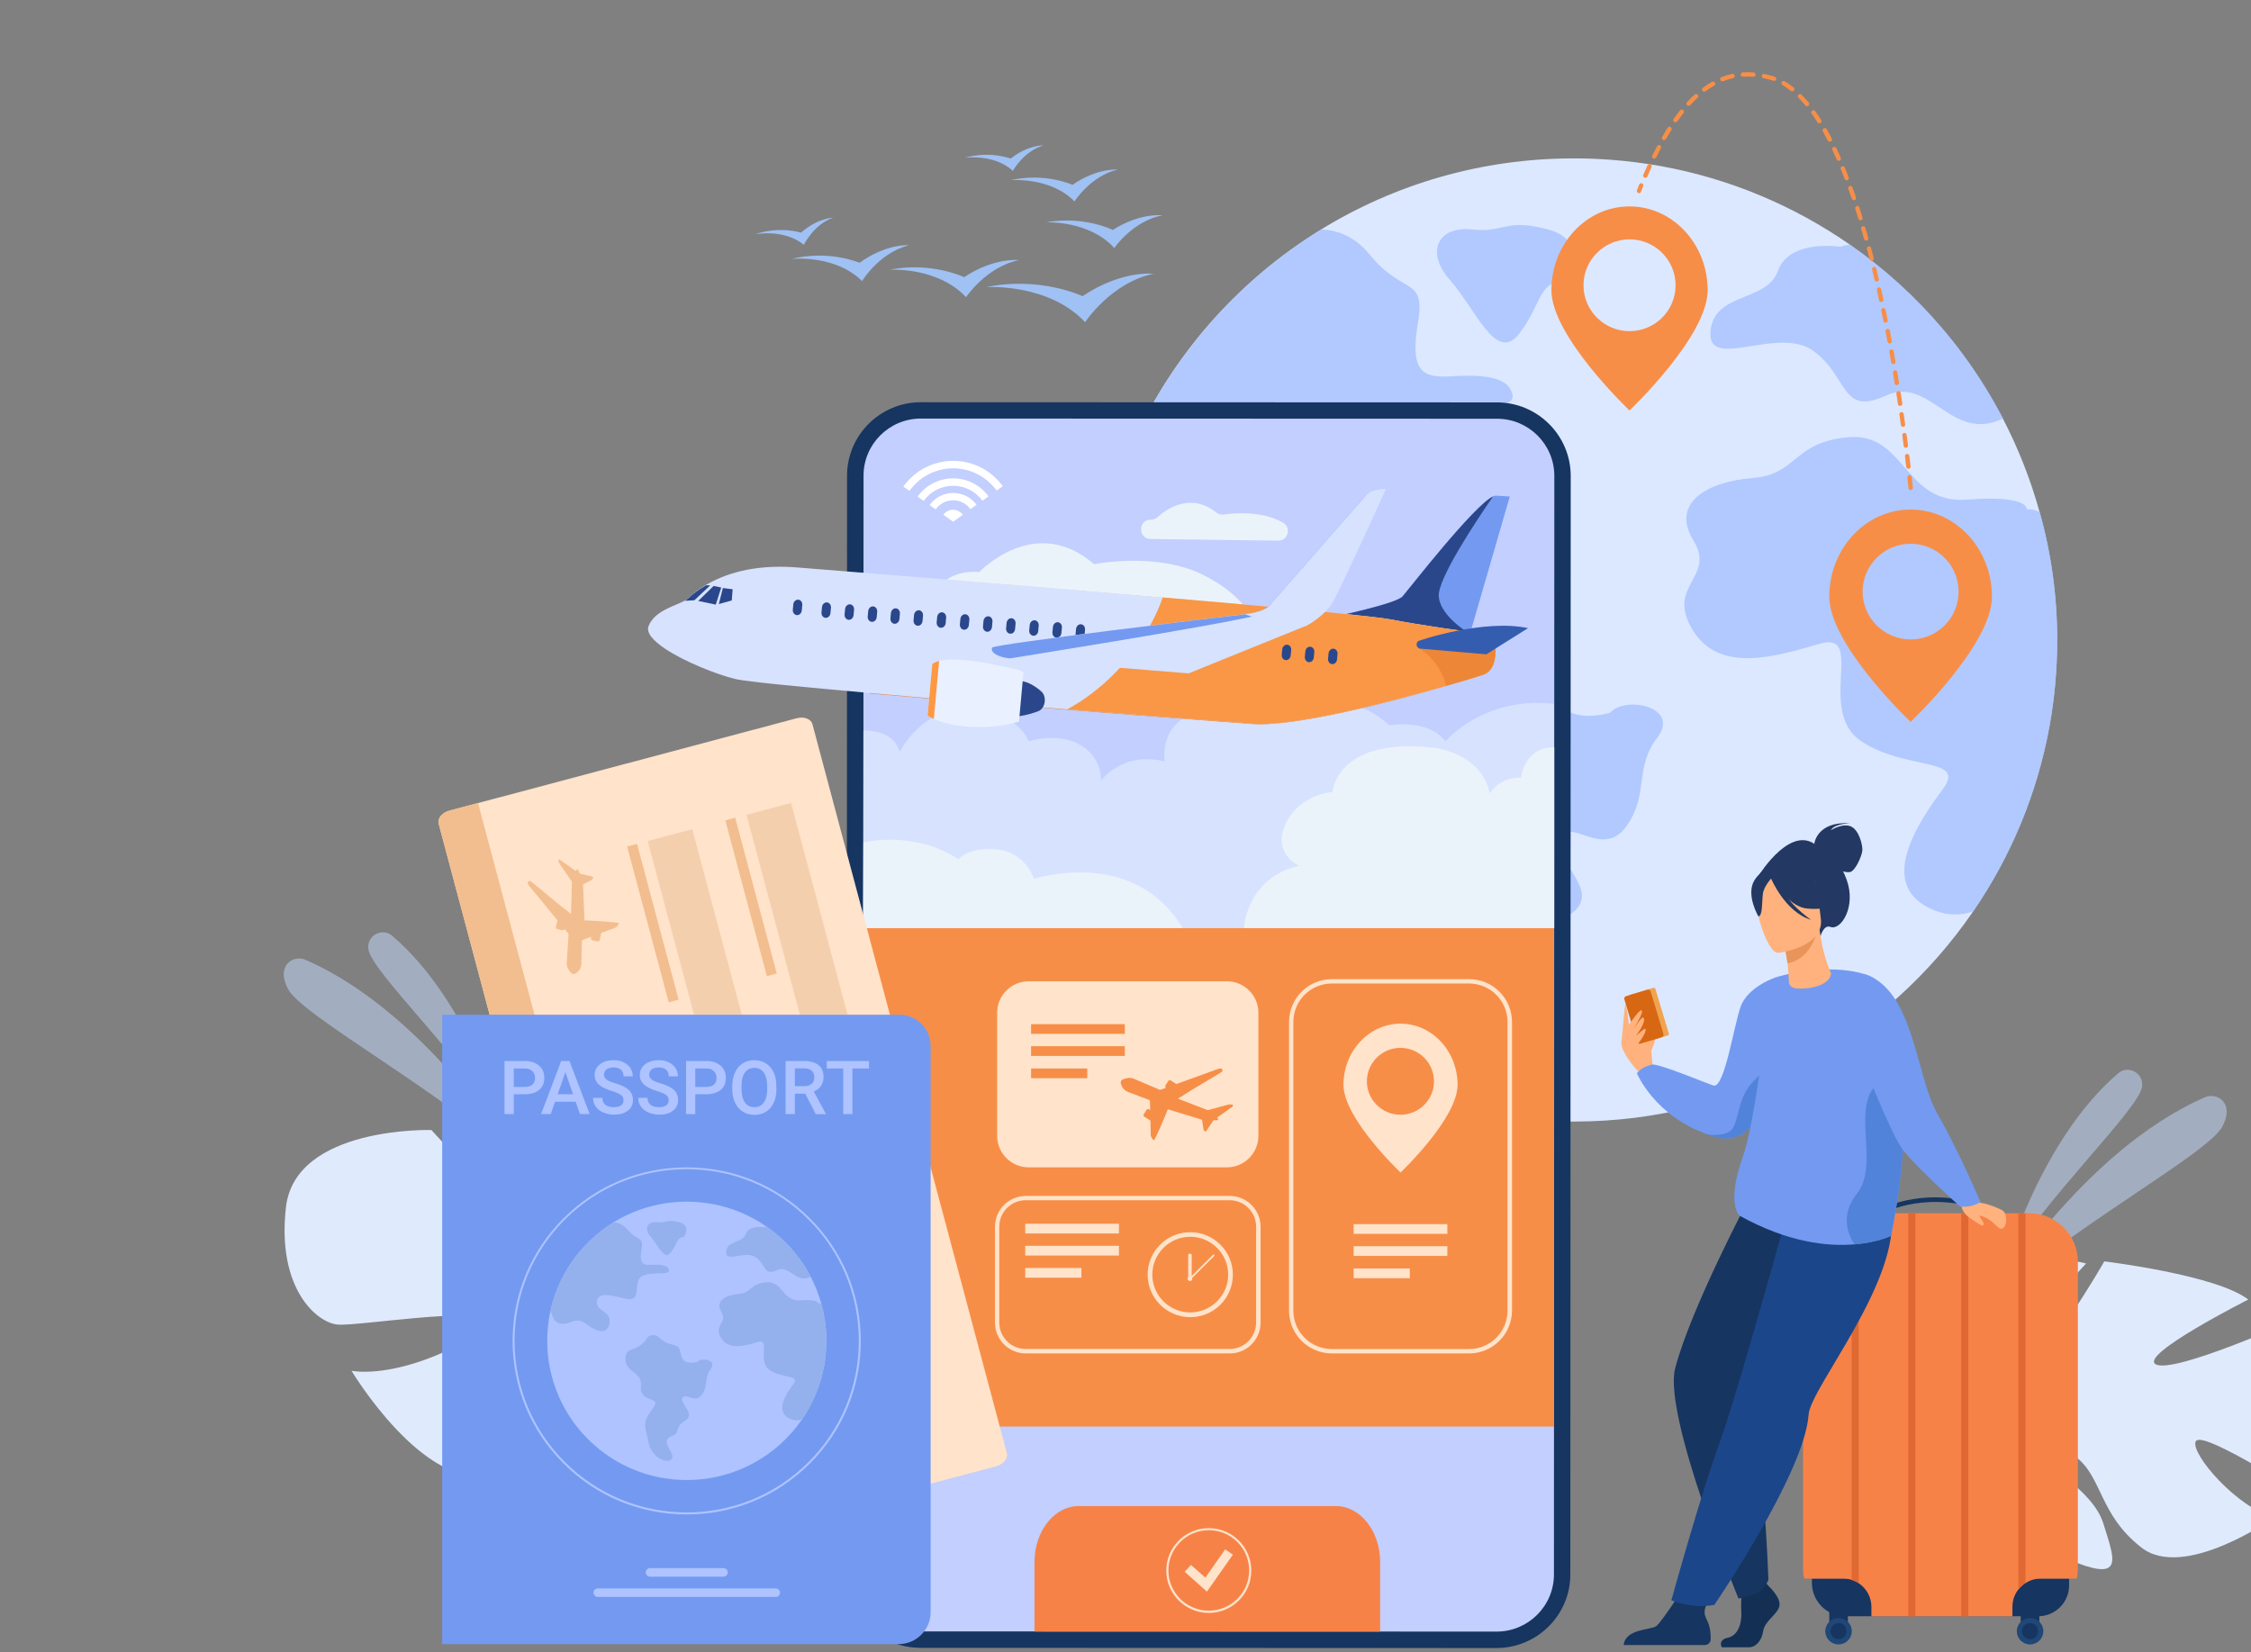 <svg width="440" height="323" viewBox="0 0 440 323" fill="none" xmlns="http://www.w3.org/2000/svg">
<rect x="0" y="0" width="440" height="323" fill="#808080" stroke="none"/>
<g clip-path="url(#clip0_2905_4270)">
<path d="M402.118 125.121C402.118 130.899 401.603 136.582 400.593 142.075C398.172 155.285 393.005 167.525 385.685 178.188C368.68 202.992 340.084 219.261 307.675 219.261C269.127 219.261 235.975 196.244 221.296 163.23C219.351 158.877 217.75 154.353 216.491 149.697C214.375 141.866 213.231 133.617 213.231 125.121C213.231 118.241 213.975 111.531 215.367 105.088C215.386 105.012 215.405 104.936 215.405 104.86C219.332 87.013 228.33 71.066 240.817 58.598C244.363 55.062 248.176 51.793 252.256 48.847C254.2 47.441 256.202 46.11 258.242 44.856C272.616 36.037 289.526 30.962 307.637 30.962C310.039 30.962 312.422 31.057 314.767 31.228C318.084 31.475 321.363 31.893 324.585 32.463C338.139 34.915 350.664 40.237 361.531 47.783C368.298 52.477 374.437 58.047 379.737 64.319C382.539 67.607 385.094 71.104 387.42 74.753C388.869 77.034 390.222 79.372 391.461 81.767C394.473 87.545 396.895 93.665 398.667 100.07C400.936 108.072 402.118 116.454 402.118 125.121Z" fill="#DCE8FF"/>
<path opacity="0.7" d="M275.609 82.983C271.834 88.932 277.191 99.272 265.886 96.44C254.581 93.608 247.68 92.373 247.051 98.626C246.422 104.898 255.535 104.898 255.535 111.474C255.535 118.051 251.455 120.217 245.164 117.1C238.873 113.983 237.081 109.441 229.779 112.254C222.478 115.067 218.245 113.185 216.587 107.559C216.301 106.571 215.881 105.772 215.405 105.088C215.424 105.012 215.443 104.936 215.443 104.86C219.37 87.013 228.368 71.066 240.855 58.598C244.401 55.062 248.214 51.793 252.294 48.847C254.238 47.441 256.24 46.11 258.28 44.856C261.216 44.97 264.743 46.072 267.736 49.779C274.332 57.913 278.717 53.846 277.153 63.235C275.571 72.625 278.087 73.879 283.425 73.575C288.763 73.252 295.054 73.252 295.664 77.338C296.332 81.406 279.365 77.034 275.609 82.983Z" fill="#9FBDFF"/>
<path opacity="0.7" d="M314.69 139.338C314.69 139.338 306.359 141.999 304.167 136.202C301.975 130.405 304.472 129.151 297.094 127.44C289.716 125.71 289.087 120.712 284.379 121.339C279.67 121.966 282.015 123.848 276.524 127.915C271.034 131.983 266.001 130.101 266.153 137.628C266.306 145.135 274.484 146.314 276.124 151.255C277.763 156.178 274.942 158.307 278.488 162.051C282.015 165.815 288.611 164.161 285.56 169.331C282.491 174.501 277.782 178.492 280.146 186.475C282.51 194.458 280.852 194.933 284.855 200.559C288.859 206.204 296.637 208.066 297.819 204.322C299.001 200.559 292.404 195.636 294.521 191.873C296.637 188.109 300.183 190.694 301.593 185.068C303.004 179.423 308.742 179.423 309.2 175.527C309.677 171.612 302.299 165.663 305.12 163.154C307.942 160.645 313.604 167.696 317.988 161.424C322.373 155.152 319.399 150.153 323.956 144.204C328.512 138.236 317.836 135.898 314.69 139.338Z" fill="#9FBDFF"/>
<path opacity="0.7" d="M402.118 125.121C402.118 130.899 401.603 136.582 400.593 142.075C398.172 155.285 393.005 167.525 385.685 178.188C383.187 179.005 380.633 178.986 378.135 177.979C366.354 173.284 375.066 160.607 379.775 154.258C384.484 147.91 372.473 150.742 363.761 144.869C355.049 138.996 364.695 123.259 355.754 125.843C346.813 128.428 335.966 131.717 330.78 123.03C325.595 114.344 335.489 112.938 331.009 105.658C326.529 98.379 333.602 94.159 342.543 93.456C351.484 92.753 350.321 86.404 361.378 85.473C372.454 84.542 372.207 98.626 384.465 97.675C396.723 96.725 396.17 99.557 396.17 99.557C397.047 99.538 397.905 99.709 398.725 100.089C400.936 108.072 402.118 116.454 402.118 125.121Z" fill="#9FBDFF"/>
<path opacity="0.7" d="M391.557 81.805C381.376 86.747 377.278 73.309 368.585 77.357C359.815 81.425 361.34 73.594 354.439 68.595C347.538 63.596 333.716 72.663 334.345 64.832C334.975 57.001 345.326 59.187 347.538 52.934C349.73 46.681 359.777 48.239 359.777 48.239C360.349 48.03 360.959 47.878 361.607 47.821C368.375 52.516 374.513 58.084 379.813 64.357C382.616 67.645 385.17 71.142 387.496 74.791C388.945 77.053 390.298 79.391 391.557 81.805Z" fill="#9FBDFF"/>
<path opacity="0.7" d="M305.749 54.796C305.749 54.796 311.087 47.118 302.604 44.856C294.12 42.594 294.273 45.559 287.696 44.856C281.099 44.153 278.507 49.246 283.463 54.796C288.401 60.346 292.404 71.009 296.884 65.326C301.345 59.643 300.488 55.348 305.749 54.796Z" fill="#9FBDFF"/>
<path d="M463.733 277.878C467.489 265.942 448.234 258.149 448.234 258.149C448.234 258.149 425.128 268.508 421.449 266.759C417.77 265.011 439.465 254.063 439.465 254.063C433.288 249.235 411.326 246.593 411.326 246.593C411.326 246.593 399.087 268.052 395.941 265.448C392.815 262.863 407.761 247.011 407.761 247.011C400.155 244.863 389.46 248.494 389.46 248.494C374.285 255.83 380.118 282.25 370.357 287.667C370.357 287.667 368.375 288.56 365.687 290.499L367.422 291.601C367.86 291.221 368.299 290.879 368.756 290.556C368.756 290.556 368.775 290.556 368.775 290.537C369.061 290.347 369.481 290.08 369.995 289.738C371.196 289.035 372.035 288.503 372.626 288.085C376.305 285.842 383.454 282.782 383.416 283.143C382.311 291.392 396.532 301.941 405.912 305.514C415.291 309.106 413.175 304.468 411.136 297.835C409.096 291.202 399.106 286.241 397.295 283.01C395.484 279.76 400.479 280.862 405.721 284.797C410.983 288.75 410.22 296.011 418.59 302.549C426.978 309.087 444.517 296.676 444.517 296.676C437.12 294.661 428.236 284.226 429.17 281.832C430.104 279.437 446.347 290.08 449.302 291.069C452.257 292.057 459.978 289.814 463.733 277.878Z" fill="#DFEBFD"/>
<path d="M55.886 236.063C57.678 220.117 84.329 220.915 84.329 220.915C84.329 220.915 106.062 244.997 111.286 244.844C116.509 244.692 96.74 220.63 96.74 220.63C106.501 218.159 133.648 226.389 133.648 226.389C133.648 226.389 136.87 257.883 141.903 256.458C146.916 255.032 137.613 228.708 137.613 228.708C147.66 230.095 158.336 239.884 158.336 239.884C172.348 256.344 151.778 284.321 160.414 295.725C160.414 295.725 162.282 297.797 164.436 301.446L161.825 301.846C161.5 301.18 161.157 300.534 160.795 299.926C160.795 299.926 160.795 299.926 160.795 299.907L160.776 299.888C160.528 299.508 160.185 298.976 159.766 298.329C158.717 296.885 158.012 295.82 157.535 295.041C154.39 290.518 147.565 283.238 147.431 283.675C144.438 293.939 122.286 298.957 109.417 298.329C96.549 297.702 101.449 293.35 107.282 286.621C113.116 279.893 127.433 279.228 131.246 276.358C135.059 273.488 128.634 272.195 120.417 274.096C112.201 276.015 109.322 284.949 96.092 288.275C82.861 291.62 68.716 267.995 68.716 267.995C78.438 269.439 94.281 261.779 94.433 258.491C94.586 255.203 69.993 259.309 66.009 258.947C62.005 258.624 54.094 252.01 55.886 236.063Z" fill="#DFEBFD"/>
<path opacity="0.5" d="M391.957 247.296C391.957 247.296 398.858 222.74 414.052 209.815C416.073 208.105 419.142 209.872 418.685 212.476C418.685 212.514 418.666 212.571 418.666 212.609C417.789 217.038 400.459 233.631 391.957 247.296Z" fill="#C5DDFF"/>
<path opacity="0.5" d="M389.269 254.215C389.269 254.215 406.96 224.944 431.019 214.51C432.487 213.883 434.241 214.453 434.927 215.897C435.385 216.829 435.442 218.197 434.451 220.155C431.858 225.382 404.558 240.112 389.269 254.215Z" fill="#C5DDFF"/>
<path opacity="0.5" d="M98.752 220.421C98.752 220.421 91.851 195.864 76.657 182.94C74.636 181.229 71.567 182.997 72.024 185.601C72.024 185.639 72.043 185.696 72.043 185.734C72.92 190.162 90.268 206.755 98.752 220.421Z" fill="#C5DDFF"/>
<path opacity="0.5" d="M101.44 227.339C101.44 227.339 83.749 198.069 59.69 187.634C58.222 187.007 56.468 187.577 55.782 189.022C55.324 189.953 55.267 191.322 56.258 193.279C58.851 198.506 86.15 213.217 101.44 227.339Z" fill="#C5DDFF"/>
<path d="M305.406 93.038L305.33 307.795C305.33 314.846 299.592 320.567 292.519 320.567L179.907 320.529C172.835 320.529 167.096 314.808 167.096 307.757L167.192 93C167.192 85.948 172.93 80.227 180.003 80.227L292.614 80.265C299.687 80.265 305.406 85.986 305.406 93.038Z" fill="#C2CFFF"/>
<path d="M292.519 322.183L179.908 322.145C171.958 322.145 165.495 315.683 165.495 307.757L165.571 93C165.571 85.074 172.053 78.631 180.003 78.631L292.614 78.669C300.564 78.669 307.027 85.131 307.027 93.057L306.95 307.814C306.95 315.721 300.469 322.183 292.519 322.183ZM180.003 81.824C173.826 81.824 168.793 86.823 168.793 93L168.717 307.757C168.717 313.915 173.731 318.933 179.927 318.933L292.538 318.971C298.715 318.971 303.748 313.972 303.748 307.795L303.824 93.038C303.824 86.88 298.81 81.862 292.633 81.862L180.003 81.824Z" fill="#163560"/>
<path d="M188.2 100.64L186.313 101.99L184.406 100.64C184.826 100.051 185.531 99.652 186.313 99.652C187.095 99.671 187.781 100.051 188.2 100.64Z" fill="white"/>
<path d="M186.313 96.364C184.407 96.364 182.729 97.314 181.699 98.74L182.901 99.576C183.663 98.512 184.902 97.808 186.313 97.808C187.705 97.808 188.944 98.493 189.687 99.538L190.888 98.683C189.859 97.295 188.181 96.364 186.313 96.364Z" fill="white"/>
<path d="M186.313 90.092C182.291 90.092 178.726 92.088 176.571 95.129L177.772 95.965C179.66 93.304 182.786 91.555 186.313 91.555C189.802 91.555 192.909 93.285 194.816 95.908L196.017 95.052C193.843 92.049 190.297 90.092 186.313 90.092Z" fill="white"/>
<path d="M186.313 93.513C183.454 93.513 180.899 94.919 179.355 97.086L180.556 97.922C181.833 96.136 183.93 94.977 186.313 94.977C188.658 94.977 190.755 96.136 192.032 97.885L193.233 97.029C191.67 94.919 189.154 93.513 186.313 93.513Z" fill="white"/>
<path d="M211.592 57.895C211.592 57.895 203.375 53.96 192.776 56.127C192.776 56.127 204.919 55.31 212.107 62.988C212.107 62.988 217.139 55.291 225.451 53.523C225.451 53.504 219.256 52.782 211.592 57.895Z" fill="#9FC1F4"/>
<path d="M188.448 54.188C188.448 54.188 182.119 51.109 173.902 52.725C173.902 52.725 183.282 52.136 188.829 58.104C188.829 58.104 192.756 52.173 199.2 50.843C199.181 50.862 194.396 50.254 188.448 54.188Z" fill="#9FC1F4"/>
<path d="M168.011 51.375C168.011 51.375 162.14 48.809 154.724 50.615C154.724 50.615 163.245 49.722 168.507 54.949C168.507 54.949 171.843 49.398 177.658 47.954C177.658 47.935 173.273 47.574 168.011 51.375Z" fill="#9FC1F4"/>
<path d="M156.573 45.483C156.573 45.483 152.455 44.134 147.556 45.806C147.556 45.806 153.237 44.666 157.126 47.859C157.126 47.859 159.032 43.906 162.845 42.556C162.845 42.556 159.871 42.594 156.573 45.483Z" fill="#9FC1F4"/>
<path d="M197.561 31C197.561 31 193.519 29.442 188.543 30.848C188.543 30.848 194.282 30.012 197.98 33.395C197.98 33.395 200.096 29.555 203.985 28.415C203.985 28.415 201.011 28.282 197.561 31Z" fill="#9FC1F4"/>
<path d="M217.521 44.951C217.521 44.951 211.878 42.119 204.462 43.468C204.462 43.468 212.907 43.05 217.807 48.486C217.807 48.486 221.41 43.202 227.205 42.1C227.205 42.1 222.916 41.511 217.521 44.951Z" fill="#9FC1F4"/>
<path d="M209.647 36.132C209.647 36.132 204.328 33.699 197.542 35.219C197.542 35.219 205.32 34.535 210.028 39.382C210.028 39.382 213.174 34.383 218.493 33.148C218.493 33.167 214.509 32.768 209.647 36.132Z" fill="#9FC1F4"/>
<path d="M357.565 116.663C357.565 126.072 373.465 141.125 373.465 141.125C373.465 141.125 389.364 126.072 389.364 116.663C389.364 107.255 382.234 99.614 373.465 99.614C364.676 99.614 357.565 107.255 357.565 116.663ZM364.085 115.656C364.085 110.505 368.298 106.305 373.465 106.305C378.65 106.305 382.844 110.505 382.844 115.656C382.844 120.826 378.669 125.007 373.465 125.007C368.298 125.007 364.085 120.826 364.085 115.656Z" fill="#F78E48"/>
<path d="M303.252 56.735C303.252 65.782 318.522 80.246 318.522 80.246C318.522 80.246 333.793 65.782 333.793 56.735C333.793 47.688 326.949 40.351 318.522 40.351C310.077 40.351 303.252 47.688 303.252 56.735ZM309.524 55.766C309.524 50.824 313.566 46.795 318.522 46.795C323.498 46.795 327.521 50.824 327.521 55.766C327.521 60.727 323.498 64.737 318.522 64.737C313.566 64.737 309.524 60.727 309.524 55.766Z" fill="#F78E48"/>
<path d="M398.4 315.968H360.711C357.089 315.968 354.172 313.041 354.172 309.448V308.593H404.444V309.942C404.444 313.269 401.737 315.968 398.4 315.968Z" fill="#163560"/>
<path d="M406.16 246.669V306.502C406.16 307.224 406.083 307.928 405.931 308.612H398.896C397.809 308.612 396.78 308.935 395.922 309.486C395.388 309.828 394.931 310.247 394.53 310.741C393.787 311.672 393.368 312.85 393.368 314.124V315.987H365.801V314.124C365.801 312.204 364.81 310.513 363.323 309.524C362.903 309.239 362.427 309.03 361.931 308.859C361.416 308.688 360.844 308.612 360.272 308.612H352.666C352.513 307.928 352.437 307.224 352.437 306.502V246.669C352.437 241.442 356.688 237.185 361.931 237.185H396.666C401.908 237.204 406.16 241.442 406.16 246.669Z" fill="#F78248"/>
<path d="M389.421 237.166C376.972 232.281 368.298 237.09 368.203 237.147L367.745 236.367C367.841 236.31 370.052 235.056 373.884 234.429C377.411 233.84 383.016 233.706 389.726 236.348L389.421 237.166Z" fill="#163560"/>
<path d="M361.206 313.193H357.565V318.134H361.206V313.193Z" fill="#163560"/>
<path d="M356.784 318.895C356.784 317.469 357.947 316.31 359.376 316.31C360.806 316.31 361.969 317.469 361.969 318.895C361.969 320.32 360.806 321.479 359.376 321.479C357.947 321.479 356.784 320.32 356.784 318.895Z" fill="#1F4777"/>
<path d="M357.813 318.895C357.813 318.02 358.518 317.317 359.376 317.317C360.253 317.317 360.939 318.02 360.939 318.895C360.939 319.769 360.234 320.472 359.376 320.472C358.518 320.453 357.813 319.75 357.813 318.895Z" fill="#163560"/>
<path d="M398.629 313.193H394.988V318.134H398.629V313.193Z" fill="#163560"/>
<path d="M394.225 318.895C394.225 317.469 395.388 316.31 396.818 316.31C398.248 316.31 399.411 317.469 399.411 318.895C399.411 320.32 398.248 321.479 396.818 321.479C395.369 321.479 394.225 320.32 394.225 318.895Z" fill="#1F4777"/>
<path d="M395.236 318.895C395.236 318.02 395.941 317.317 396.799 317.317C397.676 317.317 398.362 318.02 398.362 318.895C398.362 319.769 397.657 320.472 396.799 320.472C395.941 320.453 395.236 319.75 395.236 318.895Z" fill="#163560"/>
<path d="M363.323 237.204V309.505C362.903 309.22 362.427 309.011 361.931 308.84V237.185H363.323V237.204Z" fill="#E06832"/>
<path d="M374.399 237.204H373.007V315.987H374.399V237.204Z" fill="#E06832"/>
<path d="M384.751 237.204H383.359V315.987H384.751V237.204Z" fill="#E06832"/>
<path d="M395.922 237.204V309.467C395.388 309.809 394.931 310.228 394.531 310.722V237.204H395.922Z" fill="#E06832"/>
<path d="M322.43 206.223C322.43 206.128 323.937 202.992 323.46 202.764C322.983 202.517 322.106 202.555 322.011 203.106C321.916 203.638 322.43 206.223 322.43 206.223Z" fill="#FFB27D"/>
<path d="M323.002 208.085C323.002 207.781 322.64 203.106 321.858 202.174C321.077 201.243 319.456 199.913 318.942 199.97C318.427 200.008 316.444 202.65 317.035 204.664C317.626 206.679 320.162 209.416 320.162 209.416L323.002 208.085Z" fill="#FFB27D"/>
<path d="M326.014 202.421L321.401 203.79C321.248 203.828 321.096 203.752 321.039 203.6L318.408 194.838C318.37 194.686 318.446 194.534 318.599 194.477L323.212 193.108C323.365 193.07 323.517 193.146 323.574 193.298L326.205 202.06C326.262 202.212 326.167 202.364 326.014 202.421Z" fill="#F1A34F"/>
<path d="M324.813 202.783L320.638 204.037C320.371 204.113 320.085 203.961 320.009 203.695L317.512 195.37C317.436 195.104 317.588 194.819 317.855 194.743L322.03 193.488C322.297 193.412 322.583 193.564 322.659 193.83L325.156 202.155C325.252 202.402 325.08 202.688 324.813 202.783Z" fill="#D86713"/>
<path d="M318.465 200.293C318.465 200.293 320.391 197.347 320.848 197.518C321.515 197.746 319.113 201.49 319.113 201.49C319.113 201.49 320.905 198.696 321.172 198.905C321.801 199.38 320.791 201.129 319.8 202.478C319.8 202.478 321.592 200.844 321.649 201.129C321.858 202.155 319.685 204.664 319.685 204.664L318.465 201.889V200.293Z" fill="#FFB27D"/>
<path d="M317.016 203.03C317.111 202.669 317.569 195.636 317.779 196.301C317.988 196.967 318.465 200.654 318.465 200.654L317.016 203.03Z" fill="#FFB27D"/>
<path d="M347.633 201.091C347.633 201.091 347.423 208.732 345.231 214.89C343.477 219.756 340.484 223.709 335.337 222.245C334.803 222.093 334.307 221.941 333.812 221.77C323.365 218.14 319.971 209.834 319.971 209.834C320.753 208.561 323.002 208.085 323.002 208.085C325.099 208.199 334.365 212.115 334.956 212.229C337.091 212.666 338.826 200.939 340.217 196.871C341.609 192.804 347.29 190.998 347.29 190.998L347.633 201.091Z" fill="#739AF0"/>
<path d="M345.422 209.397L345.212 214.909C343.458 219.775 340.465 223.728 335.318 222.264C334.784 222.112 334.288 221.96 333.792 221.789C333.964 221.808 337.11 222.226 338.425 220.915C339.779 219.566 339.645 215.08 342.123 212.096C344.64 209.112 345.422 209.397 345.422 209.397Z" fill="#5283DB"/>
<path d="M345.708 310.075C345.708 310.075 348.281 312.413 347.786 314.086C347.29 315.758 344.964 316.861 344.64 318.895C344.335 320.928 343.077 322.031 341.933 322.031C340.808 322.031 336.557 322.031 336.557 322.031C336.557 322.031 335.718 320.605 337.739 320.168C339.741 319.731 340.503 317.355 340.37 315.131C340.236 312.907 340.56 309.961 340.56 309.961L344.831 308.973L345.708 310.075Z" fill="#133054"/>
<path d="M317.378 321.594H333.24C333.869 321.594 334.364 321.099 334.384 320.491C334.403 319.56 334.326 318.21 333.812 317.089C332.973 315.226 332.439 314.884 336.004 309.448C334.936 310.551 332.039 310.037 329.579 309.714C329.274 310.19 324.737 317.184 323.746 317.906C322.64 318.686 317.722 318.4 317.378 321.594Z" fill="#163560"/>
<path d="M342.066 233.954C342.066 233.954 330.571 255.583 327.444 267.481C325.023 276.719 339.817 312.489 339.817 312.489C339.817 312.489 341.018 312.413 343.001 311.634C344.945 310.874 345.67 308.84 345.67 308.84C345.67 308.84 344.793 283.276 341.8 270.903C341.132 268.128 345.059 259.175 351.694 254.272C358.328 249.368 361.092 233.592 357.146 232.509C353.2 231.426 342.066 233.954 342.066 233.954Z" fill="#163560"/>
<path d="M351.922 227.814C351.922 227.814 339.836 271.986 336.176 281.888C332.515 291.81 326.701 312.85 326.701 312.85C326.701 312.85 330.38 314.561 335.089 313.763C335.089 313.763 352.761 287.952 353.524 276.548C353.886 271.283 371.654 250.375 369.671 236.748L351.922 227.814Z" fill="#1C468A"/>
<path d="M369.633 241.594C369.633 241.594 367.059 242.887 362.522 243.267C357.318 243.704 349.52 242.944 340.027 237.66C340.027 237.66 337.377 235.493 340.637 226.237C343.096 219.223 344.297 204.474 347.309 190.998C347.309 190.998 357.051 187.957 364.886 190.58C370.872 192.595 370.262 201.737 371.368 211.26C371.463 212.153 371.597 213.046 371.73 213.92C373.331 224.374 369.633 241.594 369.633 241.594Z" fill="#739AF0"/>
<path d="M343.839 171.079C343.839 171.079 350.493 160.284 355.64 165.834C355.64 165.834 359.014 166.689 360.94 171.916C362.903 177.257 359.834 181.97 357.794 181.21C356.479 180.716 355.869 182.978 355.869 182.978L343.839 171.079Z" fill="#233862"/>
<path d="M354.629 164.978C354.629 164.978 355.087 160.512 361.645 160.949C361.645 160.949 358.538 161.006 357.889 162.298C357.889 162.298 360.139 160.854 361.778 161.557C363.418 162.26 364.123 165.32 364.028 166.309C363.933 167.297 362.674 170.338 361.569 170.49C360.463 170.642 359.014 169.863 359.014 169.863L354.629 164.978Z" fill="#233862"/>
<path d="M357.927 190.314C357.317 188.68 356.402 186.969 355.659 181.742L355.259 181.875L348.643 184.194C348.643 184.194 349.101 186.304 349.406 188.318C349.52 189.136 349.616 190.618 349.673 191.892C349.73 193.203 351.026 193.317 352.342 193.26C355.85 193.108 357.775 191.816 357.927 190.314Z" fill="#FFB27D"/>
<path d="M348.663 184.194C348.663 184.194 349.12 186.304 349.425 188.318C353.219 187.672 354.725 183.909 355.278 181.875L348.663 184.194Z" fill="#E8945B"/>
<path d="M355.869 181.039C355.869 181.039 357.413 177.599 357.508 174.843C357.565 172.866 355.564 165.891 348.529 167.943C348.529 167.943 346.47 168.457 344.716 170.053C343.305 171.327 341.38 173.911 344.792 179.766L345.746 181.761L355.869 181.039Z" fill="#233862"/>
<path d="M347.671 186.285C347.671 186.285 356.707 185.144 355.907 179.537C355.106 173.93 355.735 170.015 349.921 170.509C344.125 171.003 343.305 173.303 343.115 175.242C342.924 177.181 345.288 186.437 347.671 186.285Z" fill="#FFB27D"/>
<path d="M345.784 170.965C345.784 170.965 349.196 177.181 353.123 177.599C357.051 178.017 358.557 176.781 358.557 176.781C358.557 176.781 355.316 174.9 354.134 170.965C354.134 170.965 347.194 167.582 345.784 170.965Z" fill="#233862"/>
<path d="M346.47 171.422C346.47 171.422 344.831 173.151 344.602 174.653C344.373 176.154 344.583 179.1 343.706 179.138C343.706 179.138 341.208 174.938 342.924 172.106C344.754 169.103 346.47 171.422 346.47 171.422Z" fill="#233862"/>
<path d="M346.165 171.688C346.165 171.688 348.91 178.321 354.019 179.822C354.019 179.822 348.624 176.287 347.557 171.802C346.508 167.316 346.165 171.688 346.165 171.688Z" fill="#233862"/>
<path d="M369.633 241.594C369.633 241.594 367.059 242.887 362.522 243.267C362.522 243.267 358.786 238.591 362.961 233.364C367.136 228.138 362.637 218.482 365.839 213.236C368.07 209.587 370.243 210.442 371.368 211.279C371.463 212.172 371.597 213.065 371.73 213.94C373.331 224.374 369.633 241.594 369.633 241.594Z" fill="#5283DB"/>
<path d="M386.028 233.82C386.028 233.82 386.581 235.113 387.362 235.189C388.621 235.322 391.042 236.386 391.404 236.614C392.433 237.223 392.357 239.941 391.328 240.188C390.298 240.435 389.784 238.173 386.6 237.565C385.513 237.356 383.931 238.097 383.302 235.512L386.028 233.82Z" fill="#FFB27D"/>
<path d="M364.867 190.58C374.17 194.001 374.513 210.423 378.669 217.665C382.94 225.134 387.115 234.961 387.115 234.961C387.115 234.961 387.038 235.246 385.437 235.702C384.312 236.025 383.149 235.892 383.149 235.892C383.149 235.892 374.361 227.966 371.978 224.83C369.595 221.694 363.952 207.192 363.952 207.192C363.952 207.192 361.168 189.231 364.867 190.58Z" fill="#739AF0"/>
<path d="M383.511 236.158C383.511 236.158 383.74 237.261 385.113 238.154C386.485 239.047 387.591 239.941 387.725 239.389C387.858 238.838 386.962 238.249 386.752 237.223C386.524 236.196 383.511 236.158 383.511 236.158Z" fill="#FFB27D"/>
<path d="M303.767 181.419H168.717V278.885H303.767V181.419Z" fill="#F78E48"/>
<path d="M269.775 305.343V318.495C269.775 318.647 269.775 318.819 269.756 318.971H202.231C202.231 318.819 202.212 318.647 202.212 318.495V305.343C202.212 299.337 206.101 294.433 210.848 294.433H261.139C265.886 294.433 269.775 299.337 269.775 305.343Z" fill="#F78248"/>
<path d="M235.918 311.159L231.571 307.281L232.791 305.932L235.613 308.422L239.483 302.891L240.989 303.936L235.918 311.159Z" fill="#FFE3CA"/>
<path d="M236.28 315.321C231.686 315.321 227.968 311.596 227.968 307.034C227.968 302.454 231.705 298.747 236.28 298.747C240.874 298.747 244.592 302.473 244.592 307.034C244.611 311.596 240.874 315.321 236.28 315.321ZM236.28 299.147C231.933 299.147 228.387 302.682 228.387 307.015C228.387 311.349 231.933 314.884 236.28 314.884C240.627 314.884 244.172 311.349 244.172 307.015C244.172 302.682 240.646 299.147 236.28 299.147Z" fill="#FFE3CA"/>
<path d="M180.823 118.013C180.823 118.013 183.949 111.075 191.422 111.836C191.422 111.836 202.27 100.26 213.861 110.296C213.861 110.296 226.157 107.806 235.288 112.444C241.37 115.542 243.372 118.773 243.372 118.773L180.823 118.013Z" fill="#EBF3FA"/>
<path d="M224.861 101.591C224.899 101.591 224.937 101.591 224.975 101.591C225.451 101.591 225.909 101.42 226.252 101.097C227.815 99.671 232.62 96.098 237.767 100.203C238.167 100.527 238.701 100.66 239.197 100.584C241.198 100.299 246.403 99.823 250.464 102.009C250.578 102.066 250.692 102.123 250.788 102.18C252.484 103.13 251.779 105.715 249.834 105.696L224.899 105.373C222.477 105.316 222.42 101.686 224.861 101.591Z" fill="#EBF3FA"/>
<path d="M287.162 264.592H260.358C255.725 264.592 251.969 260.848 251.969 256.229V199.78C251.969 195.161 255.725 191.417 260.358 191.417H287.162C291.794 191.417 295.55 195.161 295.55 199.78V256.229C295.531 260.829 291.775 264.592 287.162 264.592ZM260.339 192.272C256.183 192.272 252.808 195.636 252.808 199.78V256.229C252.808 260.373 256.183 263.737 260.339 263.737H287.143C291.299 263.737 294.673 260.373 294.673 256.229V199.78C294.673 195.636 291.299 192.272 287.143 192.272H260.339Z" fill="#FFE3CA"/>
<path d="M239.807 228.214H201.088C197.675 228.214 194.911 225.458 194.911 222.055V197.993C194.911 194.591 197.675 191.835 201.088 191.835H239.807C243.219 191.835 245.983 194.591 245.983 197.993V222.055C245.964 225.458 243.219 228.214 239.807 228.214Z" fill="#FFE3CA"/>
<path d="M240.379 264.592H200.516C197.199 264.592 194.491 261.893 194.491 258.586V239.808C194.491 236.5 197.199 233.802 200.516 233.802H240.379C243.696 233.802 246.403 236.5 246.403 239.808V258.586C246.403 261.893 243.696 264.592 240.379 264.592ZM200.497 234.638C197.637 234.638 195.33 236.957 195.33 239.789V258.567C195.33 261.418 197.656 263.718 200.497 263.718H240.36C243.219 263.718 245.526 261.399 245.526 258.567V239.789C245.526 236.938 243.2 234.638 240.36 234.638H200.497Z" fill="#FFE3CA"/>
<path d="M262.607 212.077C262.607 218.672 273.76 229.221 273.76 229.221C273.76 229.221 284.912 218.672 284.912 212.077C284.912 205.482 279.918 200.122 273.76 200.122C267.602 200.141 262.607 205.482 262.607 212.077ZM267.183 211.393C267.183 207.781 270.138 204.854 273.741 204.854C277.382 204.854 280.299 207.8 280.299 211.393C280.299 215.023 277.363 217.931 273.741 217.931C270.138 217.931 267.183 215.004 267.183 211.393Z" fill="#FFE3CA"/>
<path d="M240.779 215.916H240.245C240.226 215.916 240.207 215.916 240.188 215.916L236.146 217.019C236.089 217.038 236.051 217.019 235.994 217L230.313 214.814C230.16 214.738 231.056 214.32 231.171 214.225C232.6 213.198 237.1 210.67 238.796 209.568C239.063 209.397 238.987 208.979 238.682 208.903C238.529 208.865 238.377 208.884 238.224 208.922L229.951 211.925L228.845 211.222C228.692 211.127 228.464 211.165 228.368 211.336L227.815 212.191C227.72 212.343 227.758 212.552 227.911 212.666L226.843 213.046C226.786 213.065 226.729 213.065 226.691 213.046L221.6 210.879C221.143 210.689 220.647 210.651 220.171 210.803C219.98 210.86 219.77 210.917 219.58 210.974C219.179 211.089 218.97 211.507 219.103 211.906L219.179 212.096C219.389 212.742 219.885 213.236 220.514 213.483L224.651 215.042C224.727 215.08 224.784 215.156 224.784 215.232L224.822 217.019L224.594 216.867C224.441 216.772 224.212 216.81 224.117 216.981L223.564 217.836C223.469 217.988 223.507 218.216 223.678 218.311L224.88 219.071L224.937 221.846C224.937 222.074 225.013 222.283 225.146 222.474C225.318 222.702 225.49 222.968 225.547 222.949C225.737 222.854 227.625 218.577 228.254 216.905C228.292 216.81 229.093 217.114 229.207 217.152L234.85 218.862C234.926 218.881 234.983 218.957 234.983 219.033L235.231 220.668C235.25 220.858 235.346 221.029 235.479 221.143C235.574 221.238 235.727 221.219 235.803 221.105L237.119 219.109C237.157 219.052 237.214 219.014 237.29 219.014L237.9 218.995C238.091 218.995 238.186 218.767 238.034 218.634L237.881 218.501L240.931 216.334C241.065 216.182 240.989 215.916 240.779 215.916Z" fill="#F78E48"/>
<path d="M232.658 257.503C228.063 257.503 224.327 253.778 224.327 249.197C224.327 244.616 228.063 240.891 232.658 240.891C237.252 240.891 240.989 244.616 240.989 249.197C240.989 253.778 237.252 257.503 232.658 257.503ZM232.658 241.784C228.559 241.784 225.242 245.111 225.242 249.178C225.242 253.264 228.578 256.572 232.658 256.572C236.756 256.572 240.074 253.245 240.074 249.178C240.074 245.111 236.737 241.784 232.658 241.784Z" fill="#FFE3CA"/>
<path d="M232.658 250.299H232.543C232.391 250.299 232.257 250.166 232.257 250.014V245.377C232.257 245.225 232.391 245.092 232.543 245.092H232.658C232.81 245.092 232.944 245.225 232.944 245.377V250.014C232.944 250.166 232.81 250.299 232.658 250.299Z" fill="#FFE3CA"/>
<path d="M232.505 250.147C232.429 250.071 232.429 249.976 232.486 249.9L237.119 245.282C237.176 245.225 237.29 245.225 237.347 245.282H237.366C237.424 245.339 237.424 245.453 237.366 245.51L232.734 250.128C232.677 250.204 232.562 250.204 232.505 250.147Z" fill="#FFE3CA"/>
<path d="M232.143 249.976C232.143 249.729 232.353 249.52 232.6 249.52C232.848 249.52 233.058 249.729 233.058 249.976C233.058 250.223 232.848 250.432 232.6 250.432C232.353 250.432 232.143 250.223 232.143 249.976Z" fill="#FFE3CA"/>
<path d="M218.722 239.237H200.401V241.138H218.722V239.237Z" fill="#FFE3CA"/>
<path d="M218.722 243.552H200.401V245.453H218.722V243.552Z" fill="#FFE3CA"/>
<path d="M211.382 247.886H200.401V249.786H211.382V247.886Z" fill="#FFE3CA"/>
<path d="M282.911 239.313H264.59V241.214H282.911V239.313Z" fill="#FFE3CA"/>
<path d="M282.911 243.628H264.59V245.529H282.911V243.628Z" fill="#FFE3CA"/>
<path d="M275.571 247.981H264.59V249.881H275.571V247.981Z" fill="#FFE3CA"/>
<path d="M219.866 200.217H201.545V202.117H219.866V200.217Z" fill="#F78E48"/>
<path d="M219.866 204.531H201.545V206.432H219.866V204.531Z" fill="#F78E48"/>
<path d="M212.526 208.884H201.545V210.784H212.526V208.884Z" fill="#F78E48"/>
<path d="M373.465 95.794C373.255 95.794 373.065 95.623 373.045 95.414C373.045 95.414 372.969 94.653 372.836 93.342C372.817 93.114 372.988 92.905 373.217 92.867C373.446 92.848 373.656 93.019 373.694 93.247C373.827 94.577 373.903 95.319 373.903 95.338C373.922 95.566 373.751 95.775 373.522 95.794C373.484 95.794 373.484 95.794 373.465 95.794ZM373.026 91.65C372.817 91.65 372.626 91.498 372.607 91.27C372.531 90.643 372.454 89.959 372.359 89.218C372.34 88.989 372.493 88.78 372.74 88.742C372.969 88.723 373.179 88.875 373.217 89.123C373.312 89.864 373.389 90.548 373.465 91.175C373.484 91.403 373.331 91.612 373.084 91.65C373.045 91.65 373.045 91.65 373.026 91.65ZM372.531 87.545C372.321 87.545 372.13 87.393 372.111 87.165C372.035 86.519 371.94 85.834 371.844 85.112C371.806 84.884 371.978 84.656 372.207 84.637C372.435 84.599 372.664 84.77 372.683 84.998C372.779 85.72 372.874 86.404 372.95 87.051C372.988 87.279 372.817 87.507 372.588 87.526C372.569 87.545 372.55 87.545 372.531 87.545ZM371.978 83.439C371.768 83.439 371.578 83.287 371.558 83.078C371.463 82.413 371.368 81.729 371.273 81.045C371.234 80.817 371.406 80.588 371.635 80.569C371.864 80.531 372.092 80.703 372.111 80.931C372.207 81.634 372.302 82.318 372.397 82.983C372.435 83.211 372.264 83.439 372.035 83.459C372.016 83.439 371.997 83.439 371.978 83.439ZM371.406 79.353C371.196 79.353 371.006 79.201 370.987 78.992C370.891 78.327 370.777 77.642 370.682 76.958C370.643 76.73 370.815 76.502 371.044 76.464C371.273 76.426 371.501 76.597 371.539 76.825C371.654 77.509 371.749 78.194 371.844 78.859C371.883 79.087 371.711 79.315 371.482 79.353C371.444 79.353 371.425 79.353 371.406 79.353ZM370.758 75.286C370.548 75.286 370.377 75.133 370.338 74.924C370.224 74.259 370.129 73.575 370.014 72.891C369.976 72.663 370.129 72.435 370.357 72.397C370.586 72.359 370.815 72.511 370.853 72.739C370.968 73.423 371.082 74.107 371.196 74.772C371.234 75.001 371.082 75.229 370.834 75.267C370.815 75.286 370.796 75.286 370.758 75.286ZM370.091 71.199C369.881 71.199 369.709 71.047 369.671 70.838C369.557 70.173 369.442 69.489 369.309 68.804C369.271 68.576 369.423 68.348 369.652 68.31C369.881 68.272 370.11 68.424 370.148 68.652C370.262 69.337 370.396 70.021 370.51 70.686C370.548 70.914 370.396 71.142 370.167 71.18C370.129 71.199 370.11 71.199 370.091 71.199ZM369.366 67.151C369.156 67.151 368.985 66.999 368.947 66.809C368.813 66.143 368.699 65.459 368.565 64.794C368.527 64.566 368.68 64.338 368.909 64.3C369.137 64.262 369.366 64.414 369.404 64.642C369.538 65.326 369.671 65.991 369.786 66.675C369.824 66.904 369.671 67.132 369.442 67.17C369.404 67.151 369.385 67.151 369.366 67.151ZM368.565 63.102C368.375 63.102 368.184 62.969 368.146 62.76C368.013 62.095 367.879 61.411 367.727 60.745C367.669 60.517 367.822 60.289 368.051 60.232C368.279 60.175 368.508 60.327 368.565 60.555C368.699 61.24 368.851 61.905 368.985 62.589C369.023 62.817 368.89 63.045 368.642 63.083C368.623 63.083 368.604 63.102 368.565 63.102ZM367.727 59.054C367.536 59.054 367.345 58.921 367.307 58.712C367.155 58.047 367.021 57.381 366.869 56.697C366.812 56.469 366.964 56.241 367.193 56.184C367.422 56.127 367.65 56.279 367.708 56.507C367.86 57.172 368.013 57.856 368.146 58.522C368.203 58.75 368.051 58.978 367.822 59.035C367.803 59.054 367.765 59.054 367.727 59.054ZM366.831 55.043C366.64 55.043 366.468 54.91 366.411 54.72C366.259 54.055 366.087 53.39 365.935 52.706C365.877 52.477 366.011 52.249 366.259 52.192C366.487 52.135 366.716 52.269 366.773 52.516C366.945 53.181 367.098 53.865 367.25 54.53C367.307 54.758 367.155 54.986 366.926 55.043C366.888 55.024 366.869 55.043 366.831 55.043ZM365.858 51.014C365.668 51.014 365.496 50.881 365.439 50.691C365.267 50.026 365.096 49.36 364.924 48.695C364.867 48.467 365 48.239 365.229 48.182C365.458 48.125 365.687 48.258 365.744 48.486C365.916 49.151 366.087 49.817 366.259 50.482C366.316 50.71 366.182 50.938 365.954 50.995C365.916 51.014 365.877 51.014 365.858 51.014ZM364.791 47.042C364.6 47.042 364.429 46.909 364.371 46.737C364.181 46.072 363.99 45.407 363.799 44.761C363.742 44.533 363.857 44.305 364.085 44.229C364.314 44.172 364.543 44.286 364.619 44.514C364.81 45.179 365 45.844 365.191 46.509C365.248 46.737 365.115 46.966 364.886 47.042C364.867 47.023 364.829 47.042 364.791 47.042ZM363.647 43.069C363.456 43.069 363.285 42.955 363.247 42.765C363.037 42.1 362.846 41.454 362.637 40.807C362.56 40.579 362.694 40.351 362.922 40.275C363.151 40.199 363.38 40.332 363.456 40.56C363.666 41.206 363.876 41.872 364.066 42.537C364.143 42.765 364.009 42.993 363.78 43.069C363.723 43.069 363.685 43.069 363.647 43.069ZM362.37 39.135C362.198 39.135 362.026 39.021 361.969 38.85C361.74 38.203 361.512 37.538 361.283 36.911C361.207 36.683 361.321 36.436 361.55 36.36C361.779 36.284 362.026 36.398 362.103 36.626C362.331 37.272 362.56 37.918 362.789 38.584C362.865 38.812 362.751 39.04 362.522 39.116C362.465 39.135 362.427 39.135 362.37 39.135ZM320.372 37.766C320.314 37.766 320.276 37.766 320.219 37.728C319.99 37.633 319.895 37.386 319.971 37.177C320.124 36.797 320.257 36.436 320.41 36.075C320.505 35.866 320.753 35.752 320.962 35.847C321.172 35.942 321.287 36.189 321.191 36.398C321.039 36.759 320.905 37.12 320.753 37.5C320.715 37.671 320.543 37.766 320.372 37.766ZM360.978 35.258C360.806 35.258 360.635 35.143 360.578 34.991C360.33 34.345 360.082 33.699 359.815 33.072C359.72 32.863 359.834 32.596 360.044 32.52C360.254 32.425 360.52 32.539 360.597 32.749C360.844 33.376 361.111 34.022 361.359 34.668C361.435 34.896 361.34 35.143 361.111 35.219C361.073 35.258 361.035 35.258 360.978 35.258ZM321.611 34.763C321.553 34.763 321.496 34.744 321.439 34.725C321.229 34.63 321.115 34.383 321.21 34.174C321.496 33.528 321.763 32.901 322.049 32.292C322.144 32.083 322.411 31.988 322.621 32.083C322.831 32.178 322.926 32.425 322.831 32.654C322.545 33.262 322.278 33.889 321.992 34.535C321.935 34.668 321.782 34.763 321.611 34.763ZM359.415 31.437C359.243 31.437 359.091 31.342 359.014 31.19C358.728 30.544 358.442 29.917 358.176 29.327C358.08 29.118 358.176 28.852 358.385 28.757C358.595 28.662 358.862 28.757 358.957 28.966C359.243 29.574 359.529 30.202 359.815 30.848C359.91 31.057 359.815 31.323 359.586 31.418C359.529 31.437 359.472 31.437 359.415 31.437ZM323.345 31.019C323.288 31.019 323.212 31 323.155 30.981C322.945 30.886 322.85 30.62 322.964 30.411C323.269 29.784 323.593 29.156 323.917 28.567C324.032 28.358 324.28 28.282 324.489 28.396C324.699 28.51 324.775 28.757 324.661 28.966C324.356 29.555 324.032 30.164 323.727 30.791C323.651 30.943 323.498 31.019 323.345 31.019ZM357.661 27.712C357.508 27.712 357.356 27.636 357.28 27.484C356.955 26.857 356.631 26.267 356.307 25.678C356.193 25.469 356.269 25.222 356.479 25.089C356.689 24.975 356.936 25.051 357.07 25.26C357.394 25.849 357.737 26.457 358.061 27.085C358.176 27.294 358.08 27.56 357.87 27.655C357.794 27.693 357.718 27.712 357.661 27.712ZM325.271 27.389C325.195 27.389 325.118 27.37 325.061 27.332C324.852 27.218 324.794 26.951 324.909 26.742C325.271 26.134 325.633 25.526 325.976 24.975C326.11 24.785 326.358 24.709 326.567 24.842C326.758 24.975 326.834 25.222 326.701 25.431C326.339 25.982 325.995 26.571 325.652 27.18C325.557 27.313 325.423 27.389 325.271 27.389ZM355.621 24.119C355.487 24.119 355.335 24.044 355.259 23.91C354.877 23.321 354.515 22.751 354.134 22.219C354 22.029 354.039 21.763 354.229 21.63C354.42 21.497 354.687 21.535 354.82 21.725C355.202 22.276 355.602 22.846 355.983 23.454C356.117 23.663 356.04 23.91 355.85 24.044C355.773 24.101 355.697 24.119 355.621 24.119ZM327.482 23.91C327.406 23.91 327.311 23.891 327.235 23.834C327.044 23.701 326.987 23.435 327.139 23.245C327.559 22.656 327.978 22.105 328.397 21.573C328.55 21.383 328.817 21.363 329.008 21.497C329.198 21.649 329.217 21.915 329.084 22.105C328.683 22.618 328.264 23.169 327.864 23.739C327.749 23.853 327.616 23.91 327.482 23.91ZM353.219 20.774C353.104 20.774 352.971 20.717 352.895 20.622C352.456 20.09 351.999 19.577 351.541 19.121C351.37 18.95 351.37 18.684 351.541 18.512C351.713 18.341 351.98 18.341 352.151 18.512C352.628 18.988 353.085 19.52 353.562 20.071C353.715 20.261 353.676 20.527 353.505 20.679C353.41 20.736 353.314 20.774 353.219 20.774ZM330.056 20.698C329.961 20.698 329.846 20.66 329.77 20.584C329.599 20.432 329.579 20.147 329.751 19.976C330.228 19.444 330.742 18.95 331.238 18.494C331.41 18.341 331.676 18.341 331.848 18.512C332.001 18.684 332.001 18.95 331.829 19.121C331.352 19.558 330.876 20.052 330.399 20.546C330.285 20.641 330.17 20.698 330.056 20.698ZM333.106 17.923C332.973 17.923 332.839 17.866 332.763 17.752C332.63 17.562 332.668 17.296 332.858 17.163C333.43 16.726 334.04 16.346 334.631 16.004C334.841 15.89 335.089 15.966 335.222 16.156C335.337 16.365 335.261 16.612 335.07 16.745C334.498 17.068 333.945 17.429 333.392 17.847C333.278 17.885 333.183 17.923 333.106 17.923ZM350.321 17.866C350.226 17.866 350.13 17.828 350.054 17.771C349.52 17.334 348.968 16.954 348.415 16.631C348.205 16.517 348.148 16.251 348.262 16.042C348.377 15.833 348.644 15.776 348.853 15.89C349.444 16.232 350.016 16.631 350.588 17.087C350.779 17.239 350.798 17.505 350.645 17.695C350.569 17.809 350.455 17.866 350.321 17.866ZM336.671 15.89C336.5 15.89 336.347 15.795 336.271 15.623C336.176 15.395 336.29 15.148 336.519 15.072C337.186 14.806 337.872 14.597 338.559 14.445C338.787 14.388 339.016 14.54 339.073 14.768C339.131 14.996 338.978 15.224 338.749 15.281C338.101 15.434 337.472 15.623 336.843 15.871C336.786 15.89 336.728 15.89 336.671 15.89ZM346.794 15.814C346.737 15.814 346.699 15.814 346.642 15.795C346.318 15.681 345.994 15.585 345.689 15.509C345.364 15.434 345.04 15.357 344.716 15.3C344.488 15.262 344.335 15.034 344.373 14.806C344.411 14.578 344.64 14.426 344.869 14.464C345.193 14.521 345.536 14.597 345.879 14.692C346.222 14.787 346.585 14.882 346.928 15.015C347.157 15.091 347.271 15.338 347.176 15.566C347.137 15.7 346.966 15.814 346.794 15.814ZM342.753 15.015C342.734 15.015 342.734 15.015 342.715 15.015C342.028 14.958 341.361 14.958 340.713 14.996C340.484 15.015 340.274 14.825 340.255 14.597C340.236 14.369 340.427 14.16 340.656 14.141C341.342 14.103 342.066 14.103 342.772 14.16C343.001 14.179 343.191 14.388 343.172 14.616C343.172 14.844 342.981 15.015 342.753 15.015Z" fill="#F78E48"/>
<path d="M168.774 142.816C168.774 142.816 174.608 142.417 175.866 146.979C175.866 146.979 180.365 137.856 189.84 138.616C199.315 139.376 201.068 144.926 201.068 144.926C201.068 144.926 206.502 143.064 211.02 145.553C215.538 148.043 215.233 152.586 215.233 152.586C215.233 152.586 219.37 146.789 227.682 148.861C227.682 148.861 226.023 140.498 236.032 138.578C246.041 136.658 250.273 139.965 250.273 139.965C250.273 139.965 261.597 132.686 271.625 141.809C271.625 141.809 278.964 140.384 282.567 144.907C282.567 144.907 289.926 136.05 303.767 137.59V181.419H168.717L168.774 142.816Z" fill="#D7E2FF"/>
<path d="M168.774 164.693C168.774 164.693 178.573 162.222 187.323 167.981C187.323 167.981 189.458 165.453 195.006 166.081C200.554 166.708 202.098 171.821 202.098 171.821C202.098 171.821 221.543 165.415 231.171 181.419H168.717L168.774 164.693Z" fill="#EBF3FA"/>
<path d="M243.143 181.419C243.143 181.419 243.639 171.612 253.914 169.255C253.914 169.255 248.595 166.917 251.283 161.082C253.971 155.247 260.472 154.829 260.472 154.829C260.472 154.829 261.159 144.28 279.632 146.105C284.817 146.618 290.308 149.716 291.165 155.114C291.165 155.114 293.167 151.826 297.323 152.054C297.323 152.054 297.838 146.048 303.805 146.105V181.419H243.143Z" fill="#EBF3FA"/>
<path d="M295.112 97.067L287.353 123.848L287.105 123.81L260.625 120.598C260.625 120.598 272.902 118.051 274.16 116.587C275.361 115.2 288.096 98.797 291.833 97.048C292.061 96.934 292.252 96.896 292.405 96.896C295.112 97.067 295.112 97.067 295.112 97.067Z" fill="#739AF0"/>
<path d="M287.124 123.81L260.644 120.598C260.644 120.598 272.921 118.051 274.179 116.587C275.38 115.2 288.115 98.797 291.852 97.048C288.554 101.819 280.909 113.299 281.233 116.644C281.519 119.818 285.255 122.612 287.124 123.81Z" fill="#2B478B"/>
<path d="M289.983 131.888C289.087 132.192 286.38 133.047 282.663 134.111C272.006 137.209 253.037 142.17 244.668 141.543C237.157 140.992 197.465 137.97 170.013 135.575C176.667 123.943 184.94 117.519 192.528 113.983C224.517 116.587 266.363 120.122 271.682 121.149C280.432 122.84 292.061 124.209 292.061 124.209C292.061 124.209 292.138 124.57 292.214 125.121C292.443 126.965 292.652 130.956 289.983 131.888Z" fill="#E58638"/>
<path d="M292.347 127.079C292.347 127.136 292.347 127.212 292.347 127.288C292.328 128.732 292.023 130.367 290.994 131.298C290.956 131.336 290.918 131.355 290.879 131.393C290.803 131.45 290.727 131.507 290.651 131.564C290.612 131.583 290.574 131.621 290.536 131.64C290.498 131.659 290.46 131.697 290.403 131.716C290.365 131.735 290.307 131.754 290.269 131.773C290.231 131.792 290.174 131.811 290.136 131.83C290.098 131.85 290.041 131.869 289.983 131.888C289.964 131.888 289.945 131.907 289.945 131.907C289.926 131.907 289.907 131.926 289.907 131.926C289.888 131.926 289.869 131.945 289.85 131.945C289.831 131.945 289.812 131.964 289.793 131.964C289.774 131.964 289.755 131.983 289.736 131.983C289.716 131.983 289.697 132.002 289.678 132.002C289.659 132.002 289.64 132.021 289.621 132.021C289.602 132.021 289.583 132.04 289.564 132.04C289.545 132.04 289.526 132.059 289.507 132.059C289.488 132.059 289.469 132.078 289.45 132.078C289.411 132.097 289.354 132.116 289.316 132.116C289.297 132.116 289.259 132.135 289.24 132.135C289.221 132.135 289.183 132.154 289.164 132.154C289.145 132.154 289.126 132.173 289.106 132.173C288.916 132.23 288.687 132.306 288.439 132.382C288.401 132.401 288.344 132.401 288.306 132.42C287.658 132.629 286.895 132.857 285.999 133.123C285.904 133.142 285.808 133.18 285.713 133.199C285.561 133.256 285.389 133.294 285.236 133.351C285.198 133.37 285.16 133.37 285.122 133.389C285.065 133.408 285.027 133.427 284.97 133.427C284.912 133.446 284.874 133.465 284.817 133.465C284.76 133.484 284.722 133.503 284.665 133.503C284.607 133.522 284.569 133.541 284.512 133.541C284.455 133.56 284.417 133.579 284.359 133.579C284.302 133.598 284.245 133.617 284.207 133.636C284.15 133.655 284.093 133.674 284.054 133.674C283.997 133.693 283.94 133.712 283.902 133.712C283.864 133.731 283.826 133.731 283.788 133.75C283.768 133.75 283.749 133.75 283.749 133.769C283.692 133.788 283.635 133.807 283.578 133.807C283.292 133.883 283.025 133.978 282.72 134.054C282.548 134.111 282.377 134.149 282.205 134.206C282.053 134.244 281.919 134.282 281.767 134.339C281.652 134.377 281.538 134.396 281.424 134.434C280.985 134.567 280.528 134.682 280.07 134.815C279.975 134.834 279.879 134.872 279.784 134.891C279.632 134.929 279.46 134.986 279.288 135.024C279.136 135.062 279.002 135.1 278.85 135.157C278.678 135.195 278.526 135.252 278.354 135.29C272.807 136.829 266.096 138.54 259.862 139.794C259.652 139.832 259.424 139.889 259.214 139.927C259.1 139.946 259.004 139.965 258.89 139.984C258.68 140.022 258.451 140.06 258.242 140.098C257.594 140.212 256.964 140.346 256.335 140.441C256.126 140.479 255.916 140.517 255.706 140.555C255.611 140.574 255.497 140.593 255.401 140.612C255.191 140.65 254.982 140.688 254.791 140.707C254.581 140.745 254.391 140.764 254.181 140.802C253.99 140.84 253.781 140.859 253.59 140.897C253.399 140.935 253.19 140.954 252.999 140.992C252.808 141.011 252.599 141.049 252.408 141.068C252.217 141.087 252.027 141.125 251.836 141.144C251.741 141.163 251.646 141.163 251.55 141.182C251.169 141.22 250.807 141.277 250.445 141.315C250.349 141.334 250.254 141.334 250.178 141.334C250.006 141.353 249.815 141.372 249.644 141.391C249.282 141.429 248.938 141.448 248.595 141.467C248.347 141.486 248.1 141.505 247.852 141.505C247.68 141.524 247.528 141.524 247.375 141.524C247.127 141.543 246.899 141.543 246.67 141.543C246.365 141.543 246.06 141.543 245.774 141.543C245.621 141.543 245.488 141.543 245.354 141.524C245.278 141.524 245.221 141.524 245.145 141.505C245.011 141.505 244.878 141.486 244.744 141.486C244.706 141.486 244.649 141.486 244.592 141.467C244.573 141.467 244.573 141.467 244.554 141.467C244.516 141.467 244.497 141.467 244.458 141.467C244.344 141.448 244.211 141.448 244.077 141.429C244.039 141.429 244.001 141.429 243.963 141.429C243.925 141.429 243.867 141.429 243.829 141.41C243.753 141.41 243.677 141.391 243.601 141.391C243.562 141.391 243.524 141.391 243.486 141.372C243.448 141.372 243.41 141.372 243.372 141.353C243.296 141.353 243.2 141.334 243.124 141.334C243.029 141.334 242.952 141.315 242.857 141.315C242.819 141.315 242.762 141.315 242.724 141.296C242.609 141.277 242.495 141.277 242.38 141.277C242.323 141.277 242.266 141.277 242.209 141.258C242.094 141.258 241.961 141.239 241.847 141.239C241.789 141.239 241.751 141.239 241.694 141.22C241.542 141.201 241.389 141.201 241.237 141.182C240.798 141.144 240.322 141.106 239.826 141.068C239.769 141.068 239.711 141.049 239.635 141.049C239.521 141.049 239.387 141.03 239.254 141.03C239.063 141.011 238.873 140.992 238.682 140.992C238.606 140.992 238.529 140.973 238.434 140.973C238.244 140.954 238.053 140.935 237.862 140.935C237.786 140.935 237.729 140.916 237.653 140.916C237.519 140.897 237.386 140.897 237.252 140.878L236.814 140.84C236.737 140.84 236.661 140.821 236.585 140.821C236.509 140.821 236.432 140.802 236.356 140.802C236.242 140.802 236.127 140.783 235.994 140.783C235.308 140.726 234.602 140.669 233.859 140.631C233.744 140.612 233.649 140.612 233.535 140.612C233.363 140.593 233.211 140.593 233.039 140.574C232.658 140.536 232.257 140.517 231.857 140.479C231.819 140.479 231.8 140.479 231.762 140.479C231.419 140.46 231.056 140.422 230.713 140.403C230.694 140.403 230.675 140.403 230.656 140.403C228.54 140.231 226.271 140.06 223.85 139.87C223.736 139.851 223.602 139.851 223.488 139.832C222.992 139.794 222.516 139.756 222.02 139.718C221.715 139.699 221.391 139.661 221.086 139.642C221.067 139.642 221.048 139.642 221.029 139.642C220.666 139.623 220.304 139.585 219.942 139.566C219.904 139.566 219.847 139.566 219.809 139.547C219.179 139.49 218.531 139.452 217.864 139.395C217.692 139.376 217.521 139.376 217.368 139.357C217.311 139.357 217.273 139.357 217.216 139.338C216.644 139.3 216.072 139.243 215.481 139.205C215.233 139.186 214.966 139.167 214.719 139.148C214.547 139.129 214.375 139.129 214.204 139.11C213.861 139.072 213.517 139.053 213.174 139.034C212.66 138.996 212.145 138.958 211.63 138.92C211.592 138.92 211.535 138.92 211.497 138.901C211.287 138.882 211.058 138.863 210.848 138.844C210.829 138.844 210.81 138.844 210.81 138.844C210.162 138.787 209.533 138.749 208.885 138.692C208.866 138.692 208.847 138.692 208.828 138.692C208.751 138.692 208.694 138.673 208.637 138.673C208.256 138.635 207.875 138.616 207.493 138.578C207.207 138.559 206.921 138.54 206.635 138.502C206.464 138.483 206.273 138.483 206.102 138.464C205.358 138.407 204.595 138.35 203.852 138.293H203.833C202.575 138.198 201.336 138.084 200.058 137.989C199.887 137.97 199.715 137.97 199.544 137.951H199.505C198.953 137.913 198.4 137.856 197.847 137.818C197.675 137.799 197.504 137.799 197.332 137.78C196.855 137.742 196.379 137.704 195.902 137.666C194.93 137.59 193.958 137.514 192.985 137.418C192.375 137.361 191.765 137.323 191.136 137.266C190.755 137.228 190.374 137.209 189.992 137.171C189.077 137.095 188.162 137.019 187.247 136.943C187.209 136.943 187.152 136.943 187.114 136.924C186.542 136.867 185.97 136.829 185.398 136.791C184.578 136.715 183.778 136.658 182.958 136.582C182.634 136.563 182.31 136.525 181.986 136.506C181.89 136.506 181.795 136.487 181.7 136.487C181.051 136.43 180.403 136.373 179.755 136.316C179.66 136.316 179.564 136.297 179.469 136.297C179.031 136.259 178.592 136.221 178.154 136.183C176.285 136.031 174.455 135.879 172.682 135.708C172.473 135.689 172.244 135.67 172.034 135.651C171.901 135.632 171.767 135.632 171.653 135.613C171.481 135.594 171.31 135.575 171.138 135.575C170.795 135.537 170.452 135.518 170.109 135.48C163.455 134.891 157.507 134.358 152.932 133.883C152.455 133.845 152.017 133.788 151.578 133.75C150.492 133.636 149.5 133.522 148.604 133.427C146.069 133.142 144.334 132.895 143.648 132.724C139.93 131.792 133.753 129.341 129.96 126.794C127.672 125.254 126.261 123.677 126.776 122.384C127.443 120.731 128.892 119.742 130.379 119.001C131.675 118.355 132.991 117.918 133.849 117.423C133.906 117.385 133.944 117.366 134.001 117.328C134.154 117.233 134.306 117.119 134.421 117.024C134.44 117.005 134.459 116.986 134.478 116.967C134.821 116.663 135.374 116.15 136.175 115.561C136.708 115.162 137.357 114.724 138.1 114.287C138.1 114.287 138.1 114.287 138.119 114.287C141.436 112.349 146.984 110.296 155.429 110.904C155.429 110.904 171.977 112.216 192.604 113.888C194.663 114.059 196.76 114.23 198.876 114.401C199.582 114.458 200.287 114.515 201.011 114.572C202.079 114.667 203.166 114.743 204.233 114.839C206.044 114.991 207.855 115.143 209.667 115.295C210.029 115.333 210.391 115.352 210.753 115.39C211.478 115.447 212.221 115.504 212.946 115.58C214.413 115.694 215.862 115.827 217.33 115.941C218.055 115.998 218.779 116.055 219.504 116.131C222.096 116.359 224.689 116.568 227.225 116.796H227.244C234.602 117.423 241.656 118.032 247.909 118.602C248.233 118.64 248.576 118.659 248.9 118.697C252.58 119.039 255.954 119.343 258.928 119.628C260.358 119.761 261.692 119.894 262.912 120.027C267.373 120.483 270.481 120.845 271.701 121.073C274.847 121.681 278.373 122.251 281.595 122.726C281.862 122.764 282.129 122.802 282.377 122.84C282.396 122.84 282.396 122.84 282.415 122.84C282.815 122.897 283.197 122.954 283.597 123.011C283.616 123.011 283.616 123.011 283.635 123.011C284.074 123.068 284.512 123.144 284.95 123.201C285.58 123.296 286.171 123.373 286.723 123.449C286.971 123.487 287.2 123.506 287.429 123.544C290.212 123.905 292.061 124.133 292.061 124.133C292.061 124.133 292.08 124.19 292.099 124.266V124.285C292.099 124.304 292.119 124.342 292.119 124.361C292.119 124.418 292.138 124.494 292.157 124.57C292.176 124.665 292.195 124.798 292.214 124.931C292.214 124.969 292.214 125.007 292.233 125.026C292.252 125.14 292.271 125.254 292.271 125.387C292.271 125.482 292.29 125.577 292.309 125.672C292.309 125.729 292.309 125.786 292.328 125.824C292.328 125.881 292.347 125.938 292.347 125.995C292.347 126.09 292.366 126.167 292.366 126.262C292.366 126.3 292.366 126.338 292.366 126.376C292.366 126.433 292.366 126.509 292.366 126.566C292.366 126.604 292.366 126.642 292.366 126.661C292.366 126.718 292.366 126.794 292.366 126.851C292.328 127.003 292.328 127.041 292.347 127.079Z" fill="#D7E2FF"/>
<path d="M292.347 127.079C292.347 127.136 292.347 127.212 292.347 127.288C292.328 128.732 292.023 130.367 290.994 131.298C290.956 131.336 290.917 131.355 290.879 131.393C290.803 131.45 290.727 131.507 290.651 131.564C290.612 131.583 290.574 131.621 290.536 131.64C290.498 131.66 290.46 131.698 290.403 131.717C290.365 131.736 290.307 131.755 290.269 131.774C290.231 131.793 290.174 131.812 290.136 131.831C290.098 131.85 290.04 131.869 289.983 131.888C289.964 131.888 289.945 131.907 289.945 131.907C289.926 131.907 289.907 131.926 289.907 131.926C289.888 131.926 289.869 131.945 289.85 131.945C289.831 131.945 289.812 131.964 289.793 131.964C289.774 131.964 289.755 131.983 289.735 131.983C289.716 131.983 289.697 132.002 289.678 132.002C289.659 132.002 289.64 132.021 289.621 132.021C289.602 132.021 289.583 132.04 289.564 132.04C289.545 132.04 289.526 132.059 289.507 132.059C289.488 132.059 289.469 132.078 289.449 132.078C289.411 132.097 289.354 132.116 289.316 132.116C289.297 132.116 289.259 132.135 289.24 132.135C289.221 132.135 289.183 132.154 289.164 132.154C289.144 132.154 289.125 132.173 289.106 132.173C288.916 132.23 288.687 132.306 288.439 132.382C288.401 132.401 288.344 132.401 288.306 132.42C287.657 132.629 286.895 132.857 285.999 133.123C285.904 133.142 285.808 133.18 285.713 133.199C285.56 133.256 285.389 133.294 285.236 133.351C285.198 133.37 285.16 133.37 285.122 133.389C285.065 133.408 285.027 133.427 284.969 133.427C284.912 133.446 284.874 133.465 284.817 133.465C284.76 133.484 284.722 133.503 284.664 133.503C284.607 133.522 284.569 133.541 284.512 133.541C284.455 133.56 284.417 133.579 284.359 133.579C284.302 133.598 284.245 133.617 284.207 133.636C284.15 133.655 284.092 133.674 284.054 133.674C283.997 133.693 283.94 133.712 283.902 133.712C283.864 133.731 283.826 133.731 283.787 133.75C283.768 133.75 283.749 133.75 283.749 133.769C283.692 133.788 283.635 133.807 283.578 133.807C283.292 133.883 283.025 133.978 282.72 134.054C282.548 134.111 282.377 134.149 282.205 134.206C282.053 134.244 281.919 134.282 281.767 134.339C281.652 134.377 281.538 134.396 281.424 134.434C280.985 134.568 280.528 134.682 280.07 134.815C279.975 134.834 279.879 134.872 279.784 134.891C279.631 134.929 279.46 134.986 279.288 135.024C279.136 135.062 279.002 135.1 278.85 135.157C278.678 135.195 278.526 135.252 278.354 135.29C272.807 136.829 266.096 138.54 259.862 139.794C259.652 139.832 259.424 139.889 259.214 139.927C259.099 139.946 259.004 139.965 258.89 139.984C258.68 140.022 258.451 140.06 258.242 140.098C257.593 140.213 256.964 140.346 256.335 140.441C256.126 140.479 255.916 140.517 255.706 140.555C255.611 140.574 255.496 140.593 255.401 140.612C255.191 140.65 254.982 140.688 254.791 140.707C254.581 140.745 254.391 140.764 254.181 140.802C253.99 140.84 253.781 140.859 253.59 140.897C253.399 140.935 253.19 140.954 252.999 140.992C252.808 141.011 252.599 141.049 252.408 141.068C252.217 141.087 252.027 141.125 251.836 141.144C251.741 141.163 251.645 141.163 251.55 141.182C251.169 141.22 250.807 141.277 250.444 141.315C250.349 141.334 250.254 141.334 250.178 141.334C250.006 141.353 249.815 141.372 249.644 141.391C249.282 141.429 248.938 141.448 248.595 141.467C248.347 141.486 248.1 141.505 247.852 141.505C247.68 141.524 247.528 141.524 247.375 141.524C247.127 141.543 246.899 141.543 246.67 141.543C246.365 141.543 246.06 141.543 245.774 141.543C245.621 141.543 245.488 141.543 245.354 141.524C245.278 141.524 245.221 141.524 245.145 141.505C245.011 141.505 244.878 141.486 244.744 141.486C244.706 141.486 244.649 141.486 244.592 141.467C244.573 141.467 244.573 141.467 244.554 141.467C244.516 141.467 244.496 141.467 244.458 141.467C244.344 141.448 244.21 141.448 244.077 141.429C244.039 141.429 244.001 141.429 243.963 141.429C243.925 141.429 243.867 141.429 243.829 141.41C243.753 141.41 243.677 141.391 243.6 141.391C243.562 141.391 243.524 141.391 243.486 141.372C243.448 141.372 243.41 141.372 243.372 141.353C243.295 141.353 243.2 141.334 243.124 141.334C243.029 141.334 242.952 141.315 242.857 141.315C242.819 141.315 242.762 141.315 242.723 141.296C242.609 141.277 242.495 141.277 242.38 141.277C242.323 141.277 242.266 141.277 242.209 141.258C242.094 141.258 241.961 141.239 241.847 141.239C241.789 141.239 241.751 141.239 241.694 141.22C241.542 141.201 241.389 141.201 241.236 141.182C240.798 141.144 240.321 141.106 239.826 141.068C239.769 141.068 239.711 141.049 239.635 141.049C239.521 141.049 239.387 141.03 239.254 141.03C239.063 141.011 238.873 140.992 238.682 140.992C238.606 140.992 238.529 140.973 238.434 140.973C238.243 140.954 238.053 140.935 237.862 140.935C237.786 140.935 237.729 140.916 237.652 140.916C237.519 140.897 237.386 140.897 237.252 140.878L236.814 140.84C236.737 140.84 236.661 140.821 236.585 140.821C236.509 140.821 236.432 140.802 236.356 140.802C236.242 140.802 236.127 140.783 235.994 140.783C235.308 140.726 234.602 140.669 233.859 140.631C233.744 140.612 233.649 140.612 233.535 140.612C233.363 140.593 233.211 140.593 233.039 140.574C232.658 140.536 232.257 140.517 231.857 140.479C231.819 140.479 231.8 140.479 231.762 140.479C231.418 140.46 231.056 140.422 230.713 140.403C230.694 140.403 230.675 140.403 230.656 140.403C228.54 140.232 226.271 140.06 223.85 139.87C223.736 139.851 223.602 139.851 223.488 139.832C222.992 139.794 222.516 139.756 222.02 139.718C221.715 139.699 221.391 139.661 221.086 139.642C221.067 139.642 221.048 139.642 221.029 139.642C220.666 139.623 220.304 139.585 219.942 139.566C219.904 139.566 219.847 139.566 219.808 139.547C219.179 139.49 218.531 139.452 217.864 139.395C217.692 139.376 217.521 139.376 217.368 139.357C217.311 139.357 217.273 139.357 217.216 139.338C216.644 139.3 216.072 139.243 215.481 139.205C215.233 139.186 214.966 139.167 214.718 139.148C214.547 139.129 214.375 139.129 214.204 139.11C213.861 139.072 213.517 139.053 213.174 139.034C212.659 138.996 212.145 138.958 211.63 138.92C211.592 138.92 211.535 138.92 211.497 138.901C211.287 138.882 211.058 138.863 210.848 138.844C210.829 138.844 210.81 138.844 210.81 138.844C210.162 138.787 209.533 138.749 208.885 138.692C208.866 138.692 208.847 138.692 208.828 138.692C208.751 138.692 208.694 138.673 208.637 138.673C223.126 130.614 227.263 116.796 227.263 116.796H227.282C234.64 117.423 241.694 118.032 247.947 118.602C248.271 118.64 248.614 118.659 248.938 118.697C252.618 119.039 255.992 119.343 258.966 119.628C260.396 119.761 261.73 119.894 262.95 120.027C267.411 120.484 270.519 120.845 271.739 121.073C274.885 121.681 278.411 122.251 281.633 122.726C281.9 122.764 282.167 122.802 282.415 122.84C282.434 122.84 282.434 122.84 282.453 122.84C282.853 122.897 283.235 122.954 283.635 123.011C283.654 123.011 283.654 123.011 283.673 123.011C284.112 123.068 284.55 123.145 284.989 123.202C285.618 123.297 286.209 123.373 286.761 123.449C287.009 123.487 287.238 123.506 287.467 123.544C290.25 123.905 292.099 124.133 292.099 124.133C292.099 124.133 292.118 124.19 292.138 124.266V124.285C292.138 124.304 292.157 124.342 292.157 124.361C292.157 124.418 292.176 124.494 292.195 124.57C292.214 124.665 292.233 124.798 292.252 124.931C292.252 124.969 292.252 125.007 292.271 125.026C292.29 125.14 292.309 125.254 292.309 125.387C292.309 125.482 292.328 125.577 292.347 125.672C292.347 125.729 292.347 125.786 292.366 125.824C292.366 125.881 292.385 125.938 292.385 125.996C292.385 126.091 292.404 126.167 292.404 126.262C292.404 126.3 292.404 126.338 292.404 126.376C292.404 126.433 292.404 126.509 292.404 126.566C292.404 126.604 292.404 126.642 292.404 126.661C292.404 126.718 292.404 126.794 292.404 126.851C292.328 127.003 292.328 127.041 292.347 127.079Z" fill="#F99746"/>
<path opacity="0.5" d="M289.983 131.888C289.087 132.192 286.38 133.047 282.663 134.111C281.424 128.941 277.439 126.794 277.439 126.794L292.214 125.14C292.443 126.965 292.652 130.956 289.983 131.888Z" fill="#E27727"/>
<path d="M211.02 125.064C210.543 125.026 210.181 124.551 210.238 124L210.334 122.954C210.391 122.422 210.81 122.004 211.306 122.042C211.783 122.08 212.145 122.555 212.088 123.106L211.992 124.152C211.935 124.703 211.497 125.102 211.02 125.064Z" fill="#2B478B"/>
<path d="M206.502 124.665C206.025 124.627 205.663 124.152 205.72 123.601L205.816 122.555C205.873 122.023 206.292 121.605 206.788 121.643C207.264 121.681 207.627 122.156 207.57 122.707L207.474 123.753C207.417 124.304 206.979 124.722 206.502 124.665Z" fill="#2B478B"/>
<path d="M201.965 124.285C201.488 124.247 201.126 123.772 201.183 123.22L201.278 122.175C201.335 121.643 201.755 121.225 202.251 121.263C202.727 121.301 203.089 121.776 203.032 122.327L202.937 123.373C202.899 123.924 202.46 124.323 201.965 124.285Z" fill="#2B478B"/>
<path d="M197.447 123.886C196.97 123.848 196.608 123.372 196.665 122.821L196.76 121.776C196.817 121.244 197.237 120.826 197.732 120.864C198.209 120.902 198.571 121.377 198.514 121.928L198.419 122.973C198.362 123.525 197.942 123.943 197.447 123.886Z" fill="#2B478B"/>
<path d="M192.928 123.506C192.452 123.468 192.089 122.992 192.147 122.441L192.242 121.396C192.299 120.864 192.718 120.445 193.214 120.483C193.691 120.521 194.053 120.997 193.996 121.548L193.9 122.593C193.843 123.144 193.405 123.544 192.928 123.506Z" fill="#2B478B"/>
<path d="M188.41 123.106C187.934 123.068 187.571 122.593 187.629 122.042L187.724 120.997C187.781 120.464 188.2 120.046 188.696 120.084C189.173 120.122 189.535 120.597 189.478 121.149L189.382 122.194C189.325 122.745 188.887 123.163 188.41 123.106Z" fill="#2B478B"/>
<path d="M183.873 122.726C183.396 122.688 183.034 122.213 183.091 121.662L183.186 120.617C183.244 120.084 183.663 119.666 184.159 119.704C184.635 119.742 184.998 120.217 184.94 120.769L184.845 121.814C184.807 122.365 184.368 122.764 183.873 122.726Z" fill="#2B478B"/>
<path d="M179.355 122.327C178.878 122.289 178.516 121.814 178.573 121.263L178.668 120.217C178.726 119.685 179.145 119.267 179.641 119.305C180.117 119.343 180.479 119.818 180.422 120.37L180.327 121.415C180.27 121.966 179.85 122.384 179.355 122.327Z" fill="#2B478B"/>
<path d="M174.836 121.947C174.36 121.909 173.998 121.434 174.055 120.883L174.15 119.837C174.207 119.305 174.627 118.887 175.122 118.925C175.599 118.963 175.961 119.438 175.904 119.989L175.809 121.035C175.751 121.586 175.313 121.985 174.836 121.947Z" fill="#2B478B"/>
<path d="M170.395 121.567C169.918 121.529 169.556 121.054 169.613 120.503L169.708 119.457C169.765 118.925 170.185 118.507 170.68 118.545C171.157 118.583 171.519 119.058 171.462 119.609L171.367 120.655C171.329 121.206 170.89 121.605 170.395 121.567Z" fill="#2B478B"/>
<path d="M165.876 121.168C165.4 121.13 165.038 120.655 165.095 120.103L165.19 119.058C165.247 118.526 165.667 118.108 166.162 118.146C166.639 118.184 167.001 118.659 166.944 119.21L166.849 120.255C166.792 120.807 166.353 121.225 165.876 121.168Z" fill="#2B478B"/>
<path d="M161.358 120.788C160.882 120.75 160.519 120.274 160.577 119.723L160.672 118.678C160.729 118.146 161.148 117.728 161.644 117.766C162.121 117.804 162.483 118.279 162.426 118.83L162.33 119.875C162.273 120.427 161.835 120.826 161.358 120.788Z" fill="#2B478B"/>
<path d="M155.753 120.255C155.277 120.217 154.915 119.742 154.972 119.191L155.067 118.146C155.124 117.613 155.544 117.195 156.039 117.233C156.516 117.271 156.878 117.747 156.821 118.298L156.726 119.343C156.668 119.894 156.23 120.293 155.753 120.255Z" fill="#2B478B"/>
<path d="M260.377 129.835C259.9 129.797 259.538 129.322 259.595 128.771L259.691 127.725C259.748 127.193 260.167 126.775 260.663 126.813C261.14 126.851 261.502 127.326 261.445 127.877L261.349 128.923C261.292 129.474 260.854 129.873 260.377 129.835Z" fill="#2B478B"/>
<path d="M255.84 129.455C255.363 129.417 255.001 128.942 255.058 128.39L255.154 127.345C255.211 126.813 255.63 126.395 256.126 126.433C256.602 126.471 256.965 126.946 256.907 127.497L256.812 128.542C256.755 129.075 256.335 129.493 255.84 129.455Z" fill="#2B478B"/>
<path d="M251.322 129.056C250.845 129.018 250.483 128.542 250.54 127.991L250.635 126.946C250.692 126.414 251.112 125.996 251.607 126.034C252.084 126.072 252.446 126.547 252.389 127.098L252.294 128.143C252.237 128.694 251.798 129.094 251.322 129.056Z" fill="#2B478B"/>
<path d="M138.825 114.439L135.736 117.347L133.887 117.461C134.039 117.366 134.192 117.252 134.306 117.157C134.325 117.138 134.345 117.119 134.364 117.1C134.707 116.796 135.26 116.283 136.06 115.694C136.594 115.295 137.242 114.858 138.005 114.42C138.005 114.42 138.005 114.42 138.024 114.42L138.825 114.439Z" fill="#2B478B"/>
<path d="M139.492 114.553L136.48 117.48L139.911 118.203L140.979 114.858L139.492 114.553Z" fill="#2B478B"/>
<path d="M141.303 114.953L140.502 118.089L143.038 117.385L143.209 115.2L141.303 114.953Z" fill="#2B478B"/>
<path d="M202.994 139.015C204.329 138.502 204.672 136.183 203.566 135.195C202.46 134.206 200.954 133.218 199.277 133.085C195.807 132.838 197.218 139.889 198.362 140.041C199.029 140.136 201.221 139.718 202.994 139.015Z" fill="#2B478B"/>
<path d="M277.134 125.387C277.268 125.197 290.212 120.94 298.676 122.802L290.536 127.915L277.439 126.794C277.439 126.794 276.448 126.319 277.134 125.387Z" fill="#355DAF"/>
<path d="M270.881 95.604C270.881 95.604 262.207 114.686 260.568 117.595C258.909 120.484 255.306 122.346 255.306 122.346H255.287L232.334 131.64C232.334 131.64 203.699 129.379 197.466 128.694C196.894 128.637 196.512 128.58 196.36 128.542C194.472 128.143 193.576 127.269 193.939 126.585C194.301 125.9 238.339 120.636 243.2 120.084C243.238 120.084 243.295 120.065 243.334 120.065C248.081 119.514 248.519 117.899 248.519 117.899L266.687 97.143C266.916 96.763 267.297 96.478 267.736 96.25C269.07 95.623 270.881 95.604 270.881 95.604Z" fill="#D7E2FF"/>
<path d="M267.755 96.269C262.874 102.18 249.339 118.488 248.061 119.609C246.689 120.807 207.169 127.136 197.466 128.713C196.894 128.656 196.512 128.599 196.36 128.561C194.472 128.162 193.576 127.288 193.939 126.604C194.301 125.92 238.339 120.655 243.2 120.103C248.081 119.552 248.519 117.918 248.519 117.918L266.687 97.162C266.935 96.782 267.316 96.497 267.755 96.269Z" fill="#739AF0"/>
<path d="M270.881 95.604C270.881 95.604 262.207 114.686 260.568 117.595C258.909 120.484 255.306 122.346 255.306 122.346H255.287C250.292 122.232 246.098 121.073 243.353 120.084C248.1 119.533 248.538 117.918 248.538 117.918L266.706 97.162C266.935 96.782 267.316 96.497 267.755 96.269C269.07 95.623 270.881 95.604 270.881 95.604Z" fill="#D7E2FF"/>
<path d="M200.058 131.431L199.181 141.068C199.181 141.068 195.483 142.398 189.726 142.094C186.199 141.904 183.835 141.125 182.538 140.555C181.719 140.194 181.318 139.908 181.318 139.908L182.233 129.816C182.558 129.55 183.015 129.341 183.568 129.208C188.124 128.048 199.353 131.051 199.353 131.051L200.058 131.431Z" fill="#E9F0FF"/>
<path d="M183.568 129.208L182.538 140.555C181.719 140.194 181.318 139.908 181.318 139.908L182.233 129.816C182.577 129.55 183.015 129.341 183.568 129.208Z" fill="#FF9843"/>
<path d="M126.872 304.716L194.701 286.659C196.131 286.279 197.084 285.139 196.818 284.112L158.804 141.562C158.537 140.555 157.145 140.022 155.696 140.422L87.867 158.478C86.437 158.858 85.484 159.999 85.75 161.025L123.783 303.575C124.05 304.583 125.442 305.096 126.872 304.716Z" fill="#FFE3CA"/>
<path d="M126.871 304.716L132.457 303.233L93.433 156.976L87.847 158.459C86.417 158.839 85.464 159.979 85.731 161.006L123.764 303.556C124.05 304.583 125.442 305.096 126.871 304.716Z" fill="#F2BE8F"/>
<path opacity="0.5" d="M146.737 204.902L135.317 162.105L126.602 164.416L138.023 207.214L146.737 204.902Z" fill="#EABC92"/>
<path opacity="0.5" d="M170.886 217.886L154.633 156.977L145.918 159.289L162.171 220.197L170.886 217.886Z" fill="#EABC92"/>
<path d="M151.836 190.323L143.709 159.869L141.775 160.382L149.901 190.836L151.836 190.323Z" fill="#F2BE8F"/>
<path d="M132.647 195.431L124.521 164.977L122.586 165.49L130.713 195.944L132.647 195.431Z" fill="#F2BE8F"/>
<path d="M109.142 168.285L109.332 168.78C109.332 168.799 109.351 168.818 109.351 168.837L111.754 172.315C111.792 172.353 111.792 172.41 111.792 172.467L111.62 178.606C111.601 178.777 110.896 178.074 110.762 177.979C109.294 176.972 105.386 173.531 103.747 172.296C103.48 172.106 103.117 172.315 103.156 172.638C103.175 172.79 103.232 172.942 103.327 173.056L108.97 179.918L108.665 181.21C108.627 181.4 108.741 181.59 108.932 181.628L109.942 181.856C110.133 181.894 110.305 181.78 110.362 181.609L111.086 182.502C111.124 182.541 111.143 182.598 111.143 182.655L110.781 188.224C110.743 188.718 110.896 189.212 111.182 189.611C111.296 189.782 111.429 189.953 111.544 190.105C111.792 190.447 112.268 190.504 112.592 190.257L112.764 190.124C113.298 189.706 113.622 189.06 113.641 188.395L113.736 183.947C113.736 183.852 113.793 183.776 113.87 183.757L115.566 183.13L115.509 183.396C115.471 183.586 115.585 183.776 115.776 183.814L116.786 184.042C116.977 184.08 117.168 183.966 117.206 183.776L117.53 182.388L120.161 181.4C120.37 181.324 120.561 181.172 120.695 181.001C120.866 180.773 121.057 180.507 121 180.469C120.847 180.317 116.138 179.975 114.308 179.937C114.213 179.937 114.213 179.062 114.213 178.967L113.965 173.037C113.965 172.961 114.003 172.885 114.079 172.847L115.566 172.068C115.738 171.973 115.871 171.84 115.929 171.669C115.986 171.555 115.909 171.403 115.776 171.384L113.431 170.813C113.355 170.794 113.298 170.756 113.279 170.68L113.05 170.11C112.974 169.939 112.726 169.92 112.65 170.091L112.554 170.281L109.466 168.095C109.294 167.924 109.065 168.095 109.142 168.285Z" fill="#F2BE8F"/>
<path d="M175.637 321.422H86.436V198.373H175.79C179.164 198.373 181.909 201.11 181.909 204.474V315.169C181.909 318.628 179.107 321.422 175.637 321.422Z" fill="#739AF0"/>
<path d="M100.429 213.94V217.798H98.618V207.42H102.603C103.213 207.42 103.747 207.496 104.223 207.667C104.7 207.838 105.081 208.066 105.405 208.352C105.729 208.637 105.977 208.998 106.149 209.397C106.32 209.796 106.397 210.233 106.397 210.708C106.397 211.203 106.32 211.659 106.149 212.058C105.977 212.457 105.729 212.799 105.405 213.065C105.081 213.331 104.681 213.559 104.223 213.692C103.747 213.844 103.213 213.921 102.603 213.921H100.429V213.94ZM100.429 212.495H102.603C102.946 212.495 103.251 212.457 103.499 212.362C103.747 212.267 103.956 212.153 104.109 212.001C104.261 211.849 104.395 211.659 104.471 211.45C104.547 211.241 104.585 210.993 104.585 210.746C104.585 210.499 104.547 210.271 104.471 210.043C104.395 209.815 104.28 209.625 104.109 209.454C103.956 209.283 103.747 209.15 103.499 209.036C103.251 208.941 102.946 208.884 102.603 208.884H100.429V212.495Z" fill="#AEC3FF"/>
<path d="M112.516 215.384H108.493L107.655 217.798H105.767L109.695 207.42H111.315L115.261 217.798H113.374L112.516 215.384ZM109.008 213.921H112.02L110.514 209.625L109.008 213.921Z" fill="#AEC3FF"/>
<path d="M121.876 215.118C121.876 214.909 121.838 214.719 121.781 214.567C121.724 214.396 121.61 214.244 121.438 214.111C121.266 213.978 121.057 213.845 120.752 213.711C120.466 213.578 120.084 213.445 119.646 213.312C119.15 213.16 118.693 212.989 118.273 212.799C117.854 212.609 117.492 212.381 117.187 212.134C116.882 211.887 116.653 211.602 116.481 211.26C116.31 210.936 116.233 210.556 116.233 210.138C116.233 209.72 116.329 209.34 116.5 208.979C116.672 208.637 116.939 208.333 117.263 208.066C117.587 207.819 117.968 207.61 118.426 207.477C118.883 207.325 119.379 207.268 119.932 207.268C120.523 207.268 121.038 207.344 121.514 207.515C121.972 207.686 122.372 207.914 122.696 208.2C123.02 208.485 123.268 208.827 123.44 209.207C123.611 209.587 123.688 210.005 123.688 210.423H121.896C121.896 210.176 121.857 209.948 121.781 209.72C121.705 209.511 121.59 209.321 121.419 209.169C121.266 209.017 121.057 208.903 120.809 208.808C120.561 208.713 120.275 208.675 119.932 208.675C119.608 208.675 119.341 208.713 119.112 208.789C118.883 208.865 118.693 208.96 118.521 209.093C118.369 209.226 118.254 209.378 118.178 209.549C118.102 209.72 118.064 209.91 118.064 210.119C118.064 210.499 118.254 210.822 118.617 211.089C118.979 211.336 119.532 211.583 120.294 211.792C120.885 211.963 121.381 212.153 121.819 212.362C122.239 212.571 122.601 212.799 122.887 213.065C123.173 213.331 123.383 213.616 123.516 213.959C123.649 214.282 123.726 214.662 123.726 215.08C123.726 215.517 123.63 215.916 123.459 216.258C123.287 216.6 123.039 216.905 122.715 217.152C122.391 217.399 122.01 217.589 121.552 217.722C121.095 217.855 120.58 217.912 120.027 217.912C119.532 217.912 119.036 217.836 118.54 217.703C118.064 217.57 117.625 217.361 117.225 217.095C116.824 216.829 116.519 216.486 116.291 216.068C116.062 215.669 115.928 215.175 115.928 214.624H117.74C117.74 214.947 117.797 215.232 117.911 215.46C118.026 215.688 118.178 215.878 118.388 216.03C118.597 216.182 118.826 216.296 119.112 216.353C119.379 216.429 119.684 216.448 120.008 216.448C120.637 216.448 121.114 216.315 121.419 216.068C121.724 215.878 121.876 215.536 121.876 215.118Z" fill="#AEC3FF"/>
<path d="M130.703 215.118C130.703 214.909 130.665 214.719 130.608 214.567C130.551 214.396 130.436 214.244 130.265 214.111C130.093 213.978 129.883 213.845 129.578 213.711C129.292 213.578 128.911 213.445 128.473 213.312C127.977 213.16 127.519 212.989 127.1 212.799C126.681 212.609 126.318 212.381 126.013 212.134C125.708 211.887 125.48 211.602 125.308 211.26C125.136 210.936 125.06 210.556 125.06 210.138C125.06 209.72 125.155 209.34 125.327 208.979C125.499 208.637 125.766 208.333 126.09 208.066C126.414 207.819 126.795 207.61 127.253 207.477C127.71 207.325 128.206 207.268 128.759 207.268C129.35 207.268 129.864 207.344 130.341 207.515C130.817 207.686 131.199 207.914 131.523 208.2C131.847 208.485 132.095 208.827 132.266 209.207C132.438 209.587 132.514 210.005 132.514 210.423H130.722C130.722 210.176 130.684 209.948 130.608 209.72C130.532 209.511 130.417 209.321 130.246 209.169C130.074 209.017 129.883 208.903 129.636 208.808C129.388 208.713 129.102 208.675 128.759 208.675C128.434 208.675 128.168 208.713 127.939 208.789C127.71 208.865 127.519 208.96 127.348 209.093C127.195 209.226 127.081 209.378 127.005 209.549C126.928 209.72 126.89 209.91 126.89 210.119C126.89 210.499 127.081 210.822 127.443 211.089C127.805 211.336 128.358 211.583 129.121 211.792C129.712 211.963 130.207 212.153 130.646 212.362C131.065 212.571 131.428 212.799 131.714 213.065C131.999 213.331 132.209 213.616 132.343 213.959C132.476 214.282 132.552 214.662 132.552 215.08C132.552 215.517 132.457 215.916 132.285 216.258C132.114 216.6 131.866 216.905 131.542 217.152C131.218 217.399 130.837 217.589 130.379 217.722C129.921 217.855 129.407 217.912 128.854 217.912C128.358 217.912 127.863 217.836 127.367 217.703C126.89 217.57 126.452 217.361 126.051 217.095C125.67 216.829 125.346 216.486 125.117 216.068C124.889 215.669 124.755 215.175 124.755 214.624H126.566C126.566 214.947 126.623 215.232 126.738 215.46C126.852 215.688 127.005 215.878 127.214 216.03C127.424 216.182 127.653 216.296 127.939 216.353C128.206 216.429 128.511 216.448 128.835 216.448C129.464 216.448 129.941 216.315 130.246 216.068C130.551 215.878 130.703 215.536 130.703 215.118Z" fill="#AEC3FF"/>
<path d="M135.908 213.94V217.798H134.097V207.42H138.081C138.691 207.42 139.225 207.496 139.702 207.667C140.178 207.838 140.559 208.066 140.883 208.352C141.208 208.637 141.455 208.998 141.627 209.397C141.799 209.796 141.875 210.233 141.875 210.708C141.875 211.203 141.799 211.659 141.627 212.058C141.455 212.457 141.208 212.799 140.883 213.065C140.559 213.331 140.159 213.559 139.702 213.692C139.225 213.844 138.691 213.921 138.081 213.921H135.908V213.94ZM135.908 212.495H138.081C138.424 212.495 138.729 212.457 138.977 212.362C139.225 212.267 139.435 212.153 139.587 212.001C139.74 211.849 139.873 211.659 139.949 211.45C140.026 211.241 140.064 210.993 140.064 210.746C140.064 210.499 140.026 210.271 139.949 210.043C139.873 209.815 139.759 209.625 139.587 209.454C139.416 209.283 139.225 209.15 138.977 209.036C138.729 208.941 138.424 208.884 138.081 208.884H135.908V212.495Z" fill="#AEC3FF"/>
<path d="M151.769 212.875C151.769 213.654 151.674 214.377 151.464 215.004C151.254 215.631 150.968 216.163 150.587 216.6C150.206 217.038 149.767 217.361 149.234 217.608C148.7 217.836 148.128 217.95 147.48 217.95C146.851 217.95 146.26 217.836 145.726 217.608C145.192 217.38 144.734 217.038 144.353 216.6C143.972 216.163 143.667 215.631 143.457 215.004C143.247 214.377 143.133 213.673 143.133 212.875V212.343C143.133 211.564 143.247 210.841 143.457 210.214C143.667 209.587 143.972 209.055 144.334 208.618C144.715 208.181 145.173 207.838 145.688 207.61C146.221 207.382 146.793 207.268 147.442 207.268C148.09 207.268 148.681 207.382 149.195 207.61C149.729 207.838 150.187 208.181 150.568 208.618C150.949 209.055 151.235 209.587 151.445 210.214C151.655 210.841 151.75 211.545 151.75 212.343V212.875H151.769ZM149.958 212.343C149.958 211.773 149.901 211.26 149.786 210.803C149.672 210.366 149.52 209.986 149.291 209.682C149.081 209.378 148.814 209.15 148.509 208.998C148.204 208.846 147.842 208.77 147.442 208.77C147.06 208.77 146.717 208.846 146.393 208.998C146.088 209.15 145.821 209.378 145.611 209.682C145.402 209.986 145.23 210.347 145.116 210.803C145.001 211.241 144.944 211.754 144.944 212.343V212.875C144.944 213.445 145.001 213.959 145.116 214.415C145.23 214.852 145.402 215.232 145.611 215.536C145.821 215.84 146.088 216.068 146.412 216.22C146.717 216.372 147.079 216.448 147.461 216.448C148.261 216.448 148.871 216.144 149.31 215.536C149.748 214.928 149.958 214.035 149.958 212.875V212.343Z" fill="#AEC3FF"/>
<path d="M157.393 213.806H155.372V217.798H153.561V207.42H157.221C157.812 207.42 158.346 207.496 158.823 207.629C159.28 207.762 159.681 207.971 160.005 208.218C160.329 208.485 160.577 208.808 160.729 209.207C160.901 209.587 160.977 210.043 160.977 210.556C160.977 211.241 160.805 211.83 160.481 212.305C160.138 212.78 159.681 213.141 159.071 213.388L161.415 217.722V217.817H159.471L157.393 213.806ZM155.372 212.343H157.221C157.545 212.343 157.831 212.305 158.079 212.21C158.327 212.115 158.518 212.001 158.689 211.849C158.861 211.697 158.975 211.526 159.051 211.317C159.128 211.108 159.166 210.879 159.166 210.632C159.166 210.366 159.128 210.119 159.051 209.91C158.975 209.701 158.861 209.511 158.708 209.359C158.556 209.207 158.346 209.093 158.098 208.998C157.85 208.922 157.564 208.865 157.221 208.865H155.372V212.343Z" fill="#AEC3FF"/>
<path d="M169.861 208.884H166.62V217.798H164.828V208.884H161.606V207.439H169.861V208.884Z" fill="#AEC3FF"/>
<path d="M141.417 308.232H127.062C126.604 308.232 126.223 307.852 126.223 307.396C126.223 306.939 126.604 306.559 127.062 306.559H141.417C141.875 306.559 142.256 306.939 142.256 307.396C142.256 307.852 141.875 308.232 141.417 308.232Z" fill="#AEC3FF"/>
<path d="M151.636 312.204H116.844C116.386 312.204 116.005 311.824 116.005 311.368C116.005 310.912 116.386 310.532 116.844 310.532H151.636C152.093 310.532 152.474 310.912 152.474 311.368C152.474 311.824 152.093 312.204 151.636 312.204Z" fill="#AEC3FF"/>
<path d="M134.23 296.068C125.136 296.068 116.596 292.532 110.171 286.127C103.747 279.722 100.201 271.207 100.201 262.141C100.201 253.074 103.747 244.559 110.171 238.154C116.596 231.749 125.136 228.214 134.23 228.214C143.324 228.214 151.864 231.749 158.289 238.154C164.713 244.559 168.259 253.074 168.259 262.141C168.259 271.207 164.713 279.722 158.289 286.127C151.883 292.532 143.324 296.068 134.23 296.068ZM134.23 228.575C125.232 228.575 116.786 232.072 110.438 238.401C104.09 244.73 100.582 253.169 100.582 262.122C100.582 271.074 104.09 279.513 110.438 285.842C116.786 292.171 125.251 295.668 134.23 295.668C143.228 295.668 151.674 292.171 158.022 285.842C164.37 279.513 167.878 271.074 167.878 262.122C167.878 253.169 164.37 244.73 158.022 238.401C151.674 232.072 143.228 228.575 134.23 228.575Z" fill="#AEC3FF"/>
<path d="M161.53 262.141C161.53 263.813 161.377 265.448 161.091 267.044C160.386 270.865 158.899 274.4 156.783 277.479C151.864 284.645 143.61 289.339 134.249 289.339C123.116 289.339 113.527 282.687 109.294 273.145C108.741 271.891 108.265 270.58 107.903 269.23C107.293 266.968 106.969 264.592 106.969 262.122C106.969 260.126 107.178 258.206 107.579 256.325C107.579 256.306 107.579 256.287 107.598 256.268C108.722 251.117 111.334 246.498 114.937 242.906C115.967 241.879 117.072 240.948 118.235 240.093C118.788 239.694 119.379 239.295 119.97 238.933C124.126 236.386 129.007 234.923 134.249 234.923C134.935 234.923 135.622 234.942 136.308 234.999C137.261 235.075 138.215 235.189 139.149 235.36C143.057 236.063 146.679 237.603 149.825 239.789C151.788 241.138 153.542 242.754 155.086 244.559C155.887 245.51 156.63 246.517 157.317 247.581C157.736 248.247 158.117 248.912 158.48 249.615C159.357 251.288 160.043 253.055 160.558 254.899C161.187 257.218 161.53 259.632 161.53 262.141Z" fill="#AEC3FF"/>
<path d="M124.965 249.957C123.878 251.668 125.423 254.671 122.144 253.854C118.884 253.036 116.882 252.675 116.691 254.481C116.501 256.287 119.151 256.287 119.151 258.187C119.151 260.088 117.969 260.715 116.157 259.822C114.346 258.928 113.813 257.598 111.716 258.415C109.599 259.233 108.379 258.681 107.903 257.066C107.826 256.781 107.693 256.553 107.56 256.363C107.56 256.344 107.56 256.325 107.579 256.306C108.703 251.155 111.315 246.536 114.918 242.944C115.948 241.917 117.053 240.986 118.216 240.131C118.769 239.732 119.36 239.333 119.951 238.971C120.809 239.009 121.819 239.333 122.677 240.397C124.584 242.754 125.861 241.575 125.404 244.293C124.946 247.011 125.67 247.372 127.215 247.277C128.759 247.182 130.57 247.182 130.761 248.361C130.951 249.501 126.052 248.247 124.965 249.957Z" fill="#94B0ED"/>
<path d="M136.27 266.246C136.27 266.246 133.868 267.006 133.239 265.334C132.61 263.661 133.334 263.3 131.199 262.806C129.064 262.312 128.892 260.867 127.52 261.038C126.166 261.228 126.833 261.76 125.251 262.939C123.669 264.117 122.22 263.566 122.258 265.752C122.296 267.919 124.66 268.261 125.137 269.686C125.613 271.112 124.794 271.72 125.823 272.803C126.852 273.887 128.759 273.412 127.863 274.913C126.986 276.415 125.613 277.555 126.3 279.874C126.986 282.174 126.509 282.326 127.653 283.941C128.816 285.576 131.047 286.108 131.39 285.025C131.733 283.941 129.826 282.516 130.437 281.432C131.047 280.349 132.076 281.09 132.476 279.456C132.877 277.821 134.535 277.821 134.669 276.7C134.802 275.559 132.667 273.849 133.487 273.126C134.307 272.404 135.946 274.438 137.204 272.632C138.482 270.827 137.605 269.382 138.92 267.653C140.255 265.923 137.166 265.258 136.27 266.246Z" fill="#94B0ED"/>
<path d="M161.53 262.141C161.53 263.813 161.377 265.448 161.091 267.044C160.386 270.865 158.899 274.4 156.783 277.479C156.058 277.707 155.334 277.707 154.61 277.422C151.216 276.072 153.733 272.404 155.086 270.561C156.44 268.736 152.97 269.534 150.454 267.843C147.937 266.151 150.72 261.608 148.147 262.35C145.554 263.091 142.428 264.041 140.941 261.532C139.435 259.023 142.294 258.605 141.017 256.515C139.721 254.405 141.76 253.188 144.353 252.979C146.946 252.77 146.603 250.946 149.805 250.68C153.008 250.413 152.932 254.481 156.478 254.215C160.024 253.949 159.852 254.766 159.852 254.766C160.1 254.766 160.348 254.804 160.596 254.918C161.187 257.218 161.53 259.632 161.53 262.141Z" fill="#94B0ED"/>
<path d="M158.48 249.615C155.544 251.041 154.362 247.163 151.845 248.323C149.31 249.501 149.748 247.239 147.766 245.795C145.764 244.35 141.78 246.973 141.951 244.711C142.123 242.45 145.135 243.077 145.764 241.271C146.393 239.466 149.31 239.922 149.31 239.922C149.481 239.865 149.653 239.827 149.844 239.808C151.807 241.157 153.561 242.773 155.105 244.578C155.906 245.529 156.65 246.536 157.336 247.6C157.717 248.247 158.117 248.931 158.48 249.615Z" fill="#94B0ED"/>
<path d="M133.677 241.822C133.677 241.822 135.222 239.599 132.762 238.952C130.303 238.306 130.36 239.161 128.454 238.952C126.547 238.743 125.804 240.226 127.234 241.822C128.663 243.419 129.826 246.517 131.104 244.864C132.419 243.229 132.152 241.974 133.677 241.822Z" fill="#94B0ED"/>
</g>
<defs>
<clipPath id="clip0_2905_4270">
<rect width="440" height="323" fill="white"/>
</clipPath>
</defs>
</svg>
